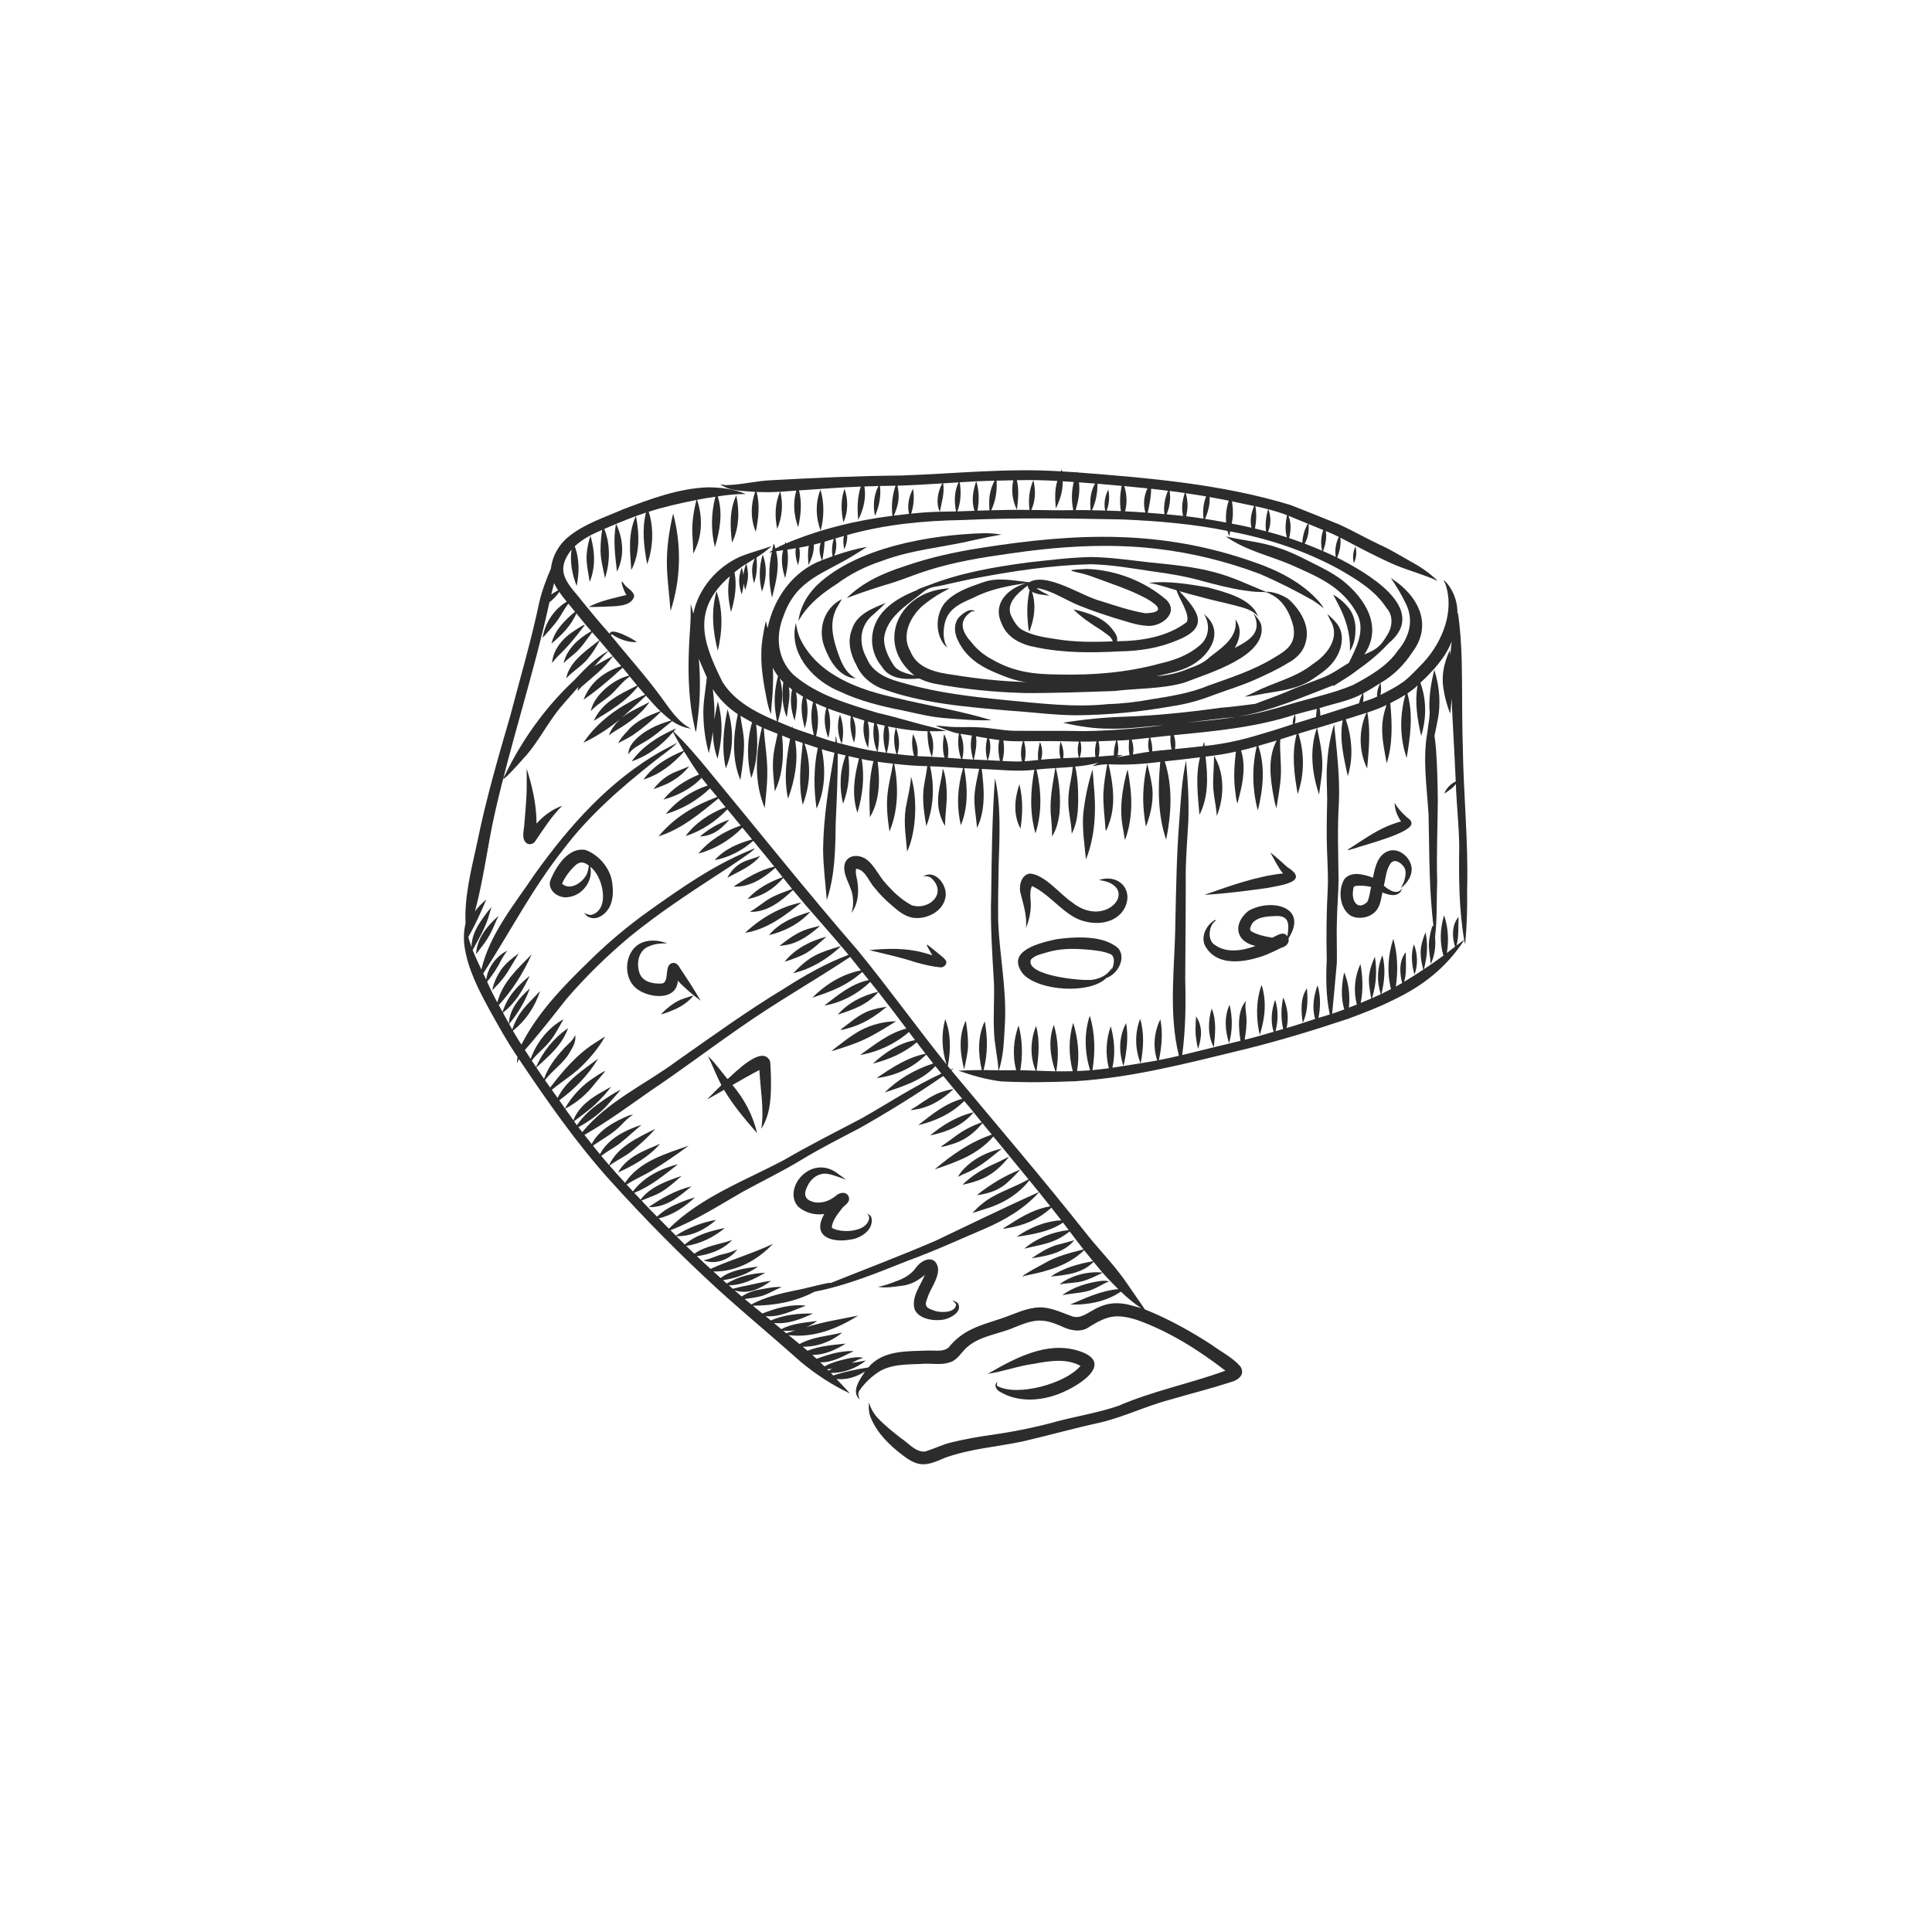 <svg xmlns="http://www.w3.org/2000/svg" xmlns:xlink="http://www.w3.org/1999/xlink" width="500" zoomAndPan="magnify" viewBox="0 0 375 375" height="500" preserveAspectRatio="xMidYMid meet" version="1.2"><defs><clipPath id="7f01ac784a"><path d="M 90.043 94.289 L 241.184 94.289 L 241.184 284.215 L 90.043 284.215 Z M 90.043 94.289 "/></clipPath></defs><g id="3cf6093715"><path style=" stroke:none;fill-rule:nonzero;fill:#2c2c2c;fill-opacity:1;" d="M 222.426 126.023 C 222.414 126.027 222.406 126.027 222.398 126.027 C 222.406 126.027 222.414 126.027 222.426 126.023 "/><path style=" stroke:none;fill-rule:nonzero;fill:#2c2c2c;fill-opacity:1;" d="M 176.75 126.52 C 176.742 126.5 176.73 126.48 176.723 126.461 C 176.73 126.48 176.742 126.5 176.75 126.52 "/><path style=" stroke:none;fill-rule:nonzero;fill:#2c2c2c;fill-opacity:1;" d="M 243.516 131.957 C 245.715 130.977 247.91 129.973 249.965 128.707 C 251.531 127.879 252.922 126.582 253.383 124.82 C 254.355 121.82 252.652 118.809 250.566 116.727 C 249.441 115.527 246.781 114.719 245.727 114.875 C 242.457 113.559 239.277 111.992 235.852 111.102 C 231.543 109.922 227.07 109.57 222.645 109.105 C 219.023 108.68 215.402 108.168 211.75 108.117 C 207.695 108.207 203.656 108.719 199.629 109.16 C 193.012 110.043 186.406 111.168 180.172 113.633 C 180.176 113.629 180.18 113.629 180.184 113.625 C 179.816 113.762 177.68 114.504 178.164 114.469 C 175.848 115.391 173.523 116.516 171.77 118.324 C 168.734 121.352 168.383 125.988 171.121 129.336 C 172.719 131.945 175.762 131.91 178.465 131.703 C 179.309 132.125 180.211 132.418 181.125 132.645 C 186.977 133.77 192.93 134.352 198.883 134.516 C 204.684 134.555 210.484 134.32 216.277 134.125 C 220.809 133.574 225.48 133.762 229.891 132.496 C 234.309 130.738 246.09 127.418 244.797 121.27 C 244.531 120.395 243.879 119.738 243.309 119.062 C 245.109 122.73 242.621 124.23 239.656 125.77 C 240.348 124.582 240.828 123.18 240.523 121.805 C 240.41 121.234 240.105 120.727 239.816 120.234 C 239.836 120.645 239.871 121.059 239.844 121.469 C 239.5 124.301 236.82 125.957 234.766 127.586 C 233.609 128.707 232.16 129.25 230.676 129.789 C 228.703 130.66 226.57 131.086 224.43 131.273 C 226.676 130.715 229.023 130.352 231.082 129.246 C 234.883 127.223 237.852 122.523 233.688 119.199 C 234.922 121.133 234.723 123.758 232.883 125.254 C 230.684 127.16 227.961 128.16 225.16 128.789 C 218.777 130.547 212.117 131.082 205.512 130.918 C 200.773 130.898 196.801 130.445 192.617 128.027 C 191.027 127.195 189.613 126.055 188.52 124.629 C 186.926 122.875 185.922 120.797 188.129 119.027 C 188.473 118.68 188.891 118.539 189.348 118.738 C 188.312 117.82 186.793 119.121 186.055 119.902 C 185.012 121.238 185.266 123.133 186.051 124.531 C 187.406 127.332 189.969 129.184 192.773 130.371 C 194.824 131.246 196.91 132.133 199.145 132.383 C 194.395 132.254 189.676 131.742 184.988 130.98 C 181.801 130.547 178.098 129.805 176.734 126.492 C 176.746 126.516 176.758 126.535 176.77 126.559 C 176.676 126.363 176.578 126.168 176.484 125.977 C 176.516 126.039 176.547 126.105 176.578 126.168 C 174.988 123.195 176.695 119.758 178.969 117.664 C 180.195 116.648 181.5 115.719 182.898 114.961 C 184.066 114.27 185.145 114.008 183.008 114.316 C 174.043 115.473 170.027 125.16 177.496 131.125 C 176.141 130.734 174.629 130.488 173.645 129.383 C 172.555 127.809 171.578 125.91 171.59 123.957 C 172.008 119.906 175.82 117.59 178.734 115.277 C 180.043 114.141 180.746 113.969 182.422 113.719 C 184.555 113.277 186.668 112.746 188.809 112.328 C 196.332 110.879 203.945 109.723 211.613 109.516 C 215.695 109.594 219.727 110.316 223.754 110.914 C 226.949 111.34 230.137 111.863 233.242 112.738 C 235.973 113.48 238.719 114.191 241.52 114.613 C 242.496 114.758 243.477 114.879 244.461 114.898 C 245.211 114.918 245.949 114.836 246.578 115.32 C 249.059 116.426 250.398 119.043 251.035 121.559 C 251.633 124.875 249.926 126.141 247.316 127.652 C 243.359 130.102 238.906 131.516 234.555 133.074 C 230.973 134.566 227.145 135.152 223.336 135.758 C 220.609 136.258 217.859 136.59 215.086 136.664 C 208.402 137.375 201.75 136.492 195.098 135.883 C 188.578 135.227 182.059 134.484 175.746 132.68 C 172.812 131.938 169.469 130.84 168.25 127.797 C 166.566 124.816 166.84 121.332 169.66 119.16 C 170.43 118.469 171.188 117.75 171.914 117.023 C 169.332 118.098 166.277 119.207 165.367 122.141 C 164.422 124.473 165.059 127.004 166.246 129.125 C 167.148 131.227 168.918 132.715 170.996 133.602 C 178.961 136.555 187.57 137.211 195.973 137.941 C 200.309 138.215 204.625 138.824 208.973 138.836 C 215.191 138.77 221.27 138.18 227.391 137.094 C 230.18 136.695 232.891 135.93 235.516 134.914 C 238.18 133.926 240.918 133.113 243.516 131.957 "/><path style=" stroke:none;fill-rule:nonzero;fill:#2c2c2c;fill-opacity:1;" d="M 190.395 106.352 C 185.375 107.133 180.406 108.219 175.602 109.895 C 171.496 111.211 167.449 113.004 164.359 116.082 C 167.25 114.977 170.188 114.012 173.156 113.137 C 175.527 112.387 177.816 111.398 180.199 110.672 C 185.223 109.086 190.445 108.227 195.652 107.492 C 205.242 106.074 215.016 105.383 224.672 106.535 C 231.41 107.328 238.07 108.973 244.422 111.355 C 247.961 112.859 251.406 114.617 254.762 116.496 C 254.73 116.477 254.703 116.461 254.676 116.441 C 255.449 116.949 256.238 117.461 256.914 118.098 C 256.723 117.684 256.438 117.305 256.16 116.938 C 252.848 113.109 248.098 110.711 243.367 109.094 C 225.363 102.742 208.949 103.414 190.395 106.352 "/><path style=" stroke:none;fill-rule:nonzero;fill:#2c2c2c;fill-opacity:1;" d="M 155.605 119.512 C 157.312 116.949 159.773 115.043 162.34 113.398 C 165.016 111.41 167.988 109.914 171.156 108.883 C 176.934 106.691 183.133 106.238 189.109 104.816 C 190.859 104.43 192.625 104.059 194.387 103.77 C 193.242 103.566 192.082 103.492 190.918 103.496 C 180.586 103.789 166.398 106.23 158.672 113.496 C 157.191 114.945 155.969 116.723 155.367 118.715 C 155.18 119.305 155.059 119.926 154.957 120.527 C 155.172 120.188 155.391 119.852 155.605 119.512 "/><path style=" stroke:none;fill-rule:nonzero;fill:#2c2c2c;fill-opacity:1;" d="M 183.262 139.375 C 186.32 139.609 189.387 139.898 192.457 139.793 C 186.352 137.945 180.027 136.941 173.828 135.441 C 166.77 133.879 158.941 131.113 155.457 124.266 C 154.918 123.227 154.668 122.09 154.488 120.945 C 154.414 121.273 154.348 121.621 154.281 121.961 C 153.57 127.48 158.156 132.246 162.961 134.207 C 166.84 136.039 171.004 137.082 175.199 137.895 C 177.871 138.469 180.531 139.148 183.262 139.375 "/><path style=" stroke:none;fill-rule:nonzero;fill:#2c2c2c;fill-opacity:1;" d="M 162.016 118.898 C 162.344 117.953 162.934 117.133 163.422 116.277 C 160.004 117.953 158.711 121.973 159.98 125.469 C 161.016 128.25 162.855 131.465 166.133 131.695 C 164.109 130.574 163.387 128.805 162.645 126.727 C 161.77 124.234 161.055 121.473 162.016 118.898 "/><path style=" stroke:none;fill-rule:nonzero;fill:#2c2c2c;fill-opacity:1;" d="M 254.762 128.93 C 251.48 131.566 247.273 132.418 243.59 134.301 C 242.93 134.621 242.27 134.953 241.582 135.207 C 242.973 135.16 244.352 134.793 245.727 134.562 C 245.676 134.574 245.629 134.582 245.578 134.59 C 248.781 134.062 252.152 133.664 254.879 131.75 C 256.496 130.652 258.191 129.52 259.242 127.832 C 260.5 125.855 261.055 123.102 259.547 121.109 C 259 120.375 258.285 119.781 257.633 119.145 C 257.812 119.547 258.016 119.953 258.199 120.359 C 260.273 123.719 257.605 127.125 254.762 128.93 "/><path style=" stroke:none;fill-rule:nonzero;fill:#2c2c2c;fill-opacity:1;" d="M 259.711 117.219 C 261.156 119.91 262.133 122.98 262.02 126.059 C 261.914 126.723 262.27 125.887 262.422 125.648 C 262.953 124.508 263.113 123.227 263.102 121.977 C 263.082 120.434 262.582 118.875 261.547 117.711 C 260.758 116.789 259.812 116.02 258.77 115.406 C 259.07 116.012 259.406 116.609 259.711 117.219 "/><path style=" stroke:none;fill-rule:nonzero;fill:#2c2c2c;fill-opacity:1;" d="M 200.875 113.797 C 200.875 113.797 200.875 113.801 200.875 113.805 L 200.871 113.805 C 200.875 113.801 200.875 113.797 200.875 113.797 Z M 232.633 115.754 C 234.875 116.406 237.164 116.859 239.422 117.441 C 241.113 117.922 242.992 118.219 244.168 119.652 C 243.012 116.145 237.621 114.891 234.41 114.004 C 230.699 113.375 226.727 112.703 222.98 113.129 C 224.816 113.422 226.578 114.066 228.363 114.574 C 228.836 116.215 231.059 119.238 230.348 120.746 C 226.539 123.645 221.504 124.43 216.816 124.465 C 217.039 123.496 216.301 122.668 215.758 121.949 C 213.949 119.73 211.008 118.91 208.336 118.266 C 209.941 119.863 211.828 121.117 213.738 122.309 C 214.512 122.941 215.711 123.469 215.98 124.492 C 212.379 124.633 208.773 124.66 205.211 124.086 C 202.852 123.727 200.363 123.406 198.273 122.18 C 197.414 121.629 196.887 120.73 196.426 119.844 C 194.93 117.227 197.605 115.07 199.5 113.637 C 199.473 113.965 199.617 114.301 199.855 114.527 C 199.422 116.434 199.305 118.398 199.473 120.344 C 199.5 120.711 199.648 123.129 199.859 122.434 C 199.855 122.438 199.855 122.441 199.855 122.445 C 199.875 122.395 199.891 122.34 199.91 122.289 C 199.91 122.289 199.906 122.289 199.906 122.293 C 200.801 119.918 201.117 117.309 200.312 114.863 C 201.359 115.422 202.594 115.477 203.746 115.609 C 202.867 115.16 201.938 114.773 201.18 114.133 C 204.211 114.582 206.766 116.477 209.57 117.574 C 211.793 118.488 214.078 119.223 216.359 119.957 C 218.418 120.527 220.461 121.359 222.613 121.469 C 225.316 121.773 228.973 119 226.383 116.418 C 222.184 112.797 216.555 110.641 211.016 110.434 C 204.996 110.664 209.172 110.852 211.887 111.887 C 215.398 113.195 219 114.32 222.324 116.07 C 224.77 117.41 226.355 118.902 222.293 119.031 C 219.367 118.539 216.531 117.574 213.711 116.676 C 210 115.758 203.234 110.98 199.766 113.016 C 196.84 112.715 193.723 111.977 190.805 113.023 C 188.16 113.953 185.215 114.891 183.34 117.082 C 181.777 119.129 181.543 122.184 182.812 124.43 C 183.07 124.934 183.43 125.402 183.953 125.641 C 183.359 125.027 183.258 124.125 183.16 123.305 C 183.078 118.867 185.219 117.586 188.914 116.039 C 192.129 114.344 195.676 113.73 199.223 113.172 C 195.668 114.191 192.582 117.094 194.402 120.984 C 195.434 123.805 198.305 125.164 201.098 125.637 C 206.445 126.762 211.941 126.727 217.375 126.426 C 221.184 126.375 224.996 125.777 228.516 124.273 C 234.918 121.715 232.566 118.629 228.918 114.738 C 230.148 115.105 231.387 115.441 232.633 115.754 "/><path style=" stroke:none;fill-rule:nonzero;fill:#2c2c2c;fill-opacity:1;" d="M 165.648 107.812 C 165.605 107.836 165.562 107.863 165.52 107.891 C 165.562 107.863 165.605 107.84 165.648 107.812 "/><path style=" stroke:none;fill-rule:nonzero;fill:#2c2c2c;fill-opacity:1;" d="M 181.289 141.227 C 181.289 141.227 181.289 141.227 181.293 141.23 C 181.289 141.227 181.289 141.227 181.289 141.227 "/><path style=" stroke:none;fill-rule:nonzero;fill:#2c2c2c;fill-opacity:1;" d="M 266.418 135.59 C 265.801 135.812 265.188 136.027 264.57 136.238 C 264.672 135.688 264.664 135.125 264.609 134.57 C 265.73 133.969 266.812 133.297 267.879 132.613 C 267.508 133.418 267.223 134.301 267.301 135.199 C 267.008 135.336 266.711 135.461 266.418 135.59 Z M 257.984 138.371 C 257.406 138.551 256.828 138.73 256.254 138.91 C 256.293 138.422 256.246 137.93 256.117 137.457 C 258.898 136.543 261.855 136.078 264.449 134.66 C 264.148 135.238 263.906 135.855 263.789 136.5 C 261.855 137.117 259.926 137.758 257.984 138.371 Z M 251.332 140.434 C 251.508 139.875 251.477 139.273 251.367 138.703 C 252.773 138.305 254.184 137.934 255.602 137.594 C 255.52 138.113 255.457 138.641 255.449 139.164 C 254.082 139.609 252.707 140.016 251.332 140.434 Z M 246.961 141.84 C 244.727 142.477 242.523 143.23 240.25 143.719 C 240.227 143.637 240.223 143.656 240.211 143.727 C 238.102 144.219 235.965 144.578 233.809 144.793 C 233.75 143.66 233.723 143.938 233.449 144.832 C 231.652 145.043 229.852 145.219 228.055 145.395 C 228.223 144.496 228.137 143.562 227.848 142.691 C 235.762 141.918 243.723 141.199 251.324 138.715 C 251.047 139.289 250.875 139.922 250.926 140.559 C 249.605 140.988 248.293 141.449 246.961 141.84 Z M 225.254 145.488 C 225.246 145.543 225.25 145.609 225.25 145.668 C 224.707 145.723 224.168 145.773 223.629 145.84 C 223.711 144.938 223.523 144.055 223.281 143.191 C 223.285 143.203 223.285 143.211 223.289 143.223 C 223.285 143.211 223.285 143.199 223.281 143.188 C 224.582 143.031 225.891 142.914 227.191 142.766 C 227.133 143.668 227.191 144.578 227.406 145.457 C 226.711 145.527 226.02 145.594 225.324 145.66 C 225.301 145.605 225.277 145.547 225.254 145.488 Z M 220.77 146.289 C 220.477 146.34 220.188 146.391 219.895 146.441 C 220.082 145.484 219.977 144.5 219.648 143.582 C 220.781 143.473 221.91 143.352 223.039 143.215 C 222.816 144.094 222.785 145.039 223.07 145.91 C 222.301 146.012 221.531 146.152 220.77 146.289 Z M 216.809 146.988 C 216.812 146.98 216.812 146.973 216.816 146.961 C 217.883 146.59 218.484 146.5 216.918 146.582 C 217.16 145.652 217.07 144.668 216.848 143.742 C 217.621 143.719 218.398 143.684 219.172 143.617 C 219.07 144.598 219.051 145.586 219.242 146.559 C 218.43 146.699 217.621 146.848 216.809 146.988 Z M 210.414 147.027 C 210.125 147.031 209.836 147.039 209.551 147.043 C 209.918 146.055 209.977 144.969 209.707 143.945 C 210.746 143.953 211.785 143.941 212.824 143.902 C 212.562 144.883 212.449 145.898 212.633 146.906 C 211.895 146.961 211.152 146.992 210.414 147.027 Z M 205.172 147.227 C 204.137 147.289 203.102 147.352 202.074 147.457 C 202.418 146.312 202.336 145.078 201.855 143.988 C 201.574 145.129 201.348 146.328 201.523 147.504 C 200.645 147.586 199.766 147.719 198.883 147.746 C 199.18 146.469 199.113 145.137 198.746 143.879 C 202.305 143.828 205.867 143.836 209.426 143.941 C 209.121 144.957 209.125 146.027 209.41 147.047 C 208.391 147.07 207.375 147.105 206.359 147.156 C 206.555 146.055 206.285 144.945 205.879 143.918 C 205.574 144.973 205.551 146.121 205.84 147.188 C 205.617 147.199 205.395 147.211 205.172 147.227 Z M 197.617 147.812 C 196.598 147.797 195.578 147.773 194.562 147.703 C 194.918 146.41 194.965 145.059 194.754 143.734 C 196.02 143.879 197.293 143.891 198.566 143.879 C 198.152 145.137 198.035 146.484 198.367 147.773 C 198.117 147.785 197.867 147.801 197.617 147.812 Z M 192.078 147.566 C 191.965 147.562 191.852 147.559 191.738 147.551 C 192.203 146.207 192.418 144.734 191.992 143.355 C 192.645 143.457 193.301 143.574 193.957 143.648 C 193.652 144.977 193.809 146.355 194.074 147.676 C 193.41 147.641 192.742 147.602 192.078 147.566 Z M 186.945 147.312 C 186.887 147.309 186.832 147.305 186.777 147.301 C 187.148 145.688 187.082 143.969 186.418 142.438 C 187.16 142.57 187.906 142.652 188.648 142.777 C 188.27 144.305 188.445 145.934 188.895 147.426 C 188.246 147.395 187.594 147.359 186.945 147.312 Z M 191.648 147.547 C 190.773 147.504 189.895 147.473 189.02 147.434 C 189.348 145.949 189.668 144.441 189.438 142.918 C 190.164 143.043 190.891 143.172 191.621 143.293 C 191.25 144.691 191.273 146.152 191.648 147.547 Z M 216.535 144.16 C 216.305 144.957 216.16 145.785 216.207 146.621 C 215.215 146.684 214.23 146.762 213.238 146.859 C 213.473 145.879 213.457 144.863 213.223 143.883 C 214.359 143.828 215.504 143.789 216.645 143.75 C 216.609 143.887 216.57 144.023 216.535 144.16 Z M 183.969 147.086 C 184.227 145.516 183.98 143.887 183.246 142.473 C 183.004 143.98 182.883 145.551 183.324 147.039 C 182.512 146.984 181.695 146.938 180.883 146.898 C 181.262 145.258 181.305 143.422 180.41 141.934 C 181.496 141.926 182.598 141.945 183.68 141.887 C 182.887 141.648 182.094 141.426 181.289 141.227 C 177.652 140.379 174.102 139.219 170.457 138.398 C 164.691 136.652 158.586 134.953 153.949 130.918 C 150.855 127.84 150.484 123.469 152.09 119.547 C 154.566 112.449 159.855 111.398 165.594 107.844 C 166.5 107.285 167.418 106.715 168.305 106.133 C 166.133 106.523 164.008 107.137 161.922 107.863 C 162.348 106.797 162.441 105.621 162.164 104.508 C 162.711 104.336 163.262 104.184 163.812 104.031 C 163.602 104.887 163.688 105.781 163.879 106.629 C 164.258 105.766 164.504 104.809 164.438 103.855 C 171.699 101.797 179.266 101.062 186.789 100.938 C 197.145 100.461 207.527 100.617 217.891 100.824 C 217.91 100.926 217.918 100.93 217.945 100.828 C 224.746 101.125 231.562 101.684 238.242 103.047 C 238.594 104.02 238.609 104.488 238.754 103.141 C 246.125 104.527 253.348 106.891 259.938 110.508 C 263.359 112.484 266.898 114.586 269.094 117.977 C 270.449 119.422 270.312 121.578 269.305 123.188 C 268.004 125.41 267.199 126.07 264.828 127.023 C 268.457 121.613 265 116.18 260.555 112.637 C 258.582 111.148 256.359 110.062 254.156 108.973 C 252.25 108.004 250.332 107.035 248.285 106.391 C 244.938 105.172 241.371 104.941 237.934 104.117 C 241.66 106.809 246.281 107.793 250.461 109.574 C 255.699 111.906 260.664 113.875 263.461 119.254 C 265.043 122.445 263.227 125.785 261.805 128.664 C 260.137 129.652 258.57 130.824 256.75 131.527 C 254.82 132.289 252.863 132.969 250.949 133.758 C 248.562 134.844 246.086 135.668 243.645 136.617 C 241.434 136.863 239.242 137.223 237.02 137.367 C 230.848 138.223 224.652 138.883 218.422 139.105 C 214.379 139.23 210.336 139.637 206.352 140.281 C 209.348 140.98 212.434 141.461 215.52 141.43 C 215.422 141.43 215.332 141.43 215.238 141.43 C 218.785 141.551 222.297 140.988 225.828 140.77 C 220.758 141.422 215.664 141.812 210.551 141.914 C 205.934 141.805 201.312 141.895 196.695 141.844 C 194.41 141.762 192.172 141.246 189.883 141.172 C 187.82 141.035 185.746 141.25 183.684 141.004 C 182.996 140.945 182.297 140.844 181.609 140.883 C 183.105 141.422 184.555 142.113 186.133 142.383 C 185.832 144.035 186 145.707 186.551 147.281 C 185.691 147.219 184.828 147.152 183.969 147.086 Z M 178.496 146.785 C 178.352 146.781 178.211 146.77 178.066 146.762 C 178.316 145.266 177.816 143.812 177.238 142.457 C 176.902 143.848 177.031 145.332 177.41 146.707 C 176.328 146.633 175.254 146.508 174.18 146.387 C 174.719 144.711 174.535 142.922 173.918 141.297 C 175.941 141.66 177.984 141.91 180.043 141.93 C 180.004 143.629 180.238 145.301 180.852 146.895 C 180.066 146.855 179.281 146.82 178.496 146.785 Z M 172.125 146.125 C 172.566 144.453 172.777 142.695 172.371 140.996 C 172.875 141.109 173.383 141.203 173.895 141.289 C 173.355 142.949 173.508 144.715 173.996 146.363 C 173.375 146.289 172.75 146.203 172.125 146.125 Z M 170.363 145.883 C 170.645 144.098 170.824 142.223 170.168 140.496 C 170.688 140.617 171.211 140.734 171.73 140.855 C 171.289 142.594 171.473 144.402 171.984 146.105 C 171.445 146.035 170.902 145.957 170.363 145.883 Z M 170.059 145.641 C 170.035 145.699 170.023 145.77 170.004 145.832 C 167.77 145.48 165.57 144.941 163.379 144.379 C 163.82 142.488 163.711 140.496 163.039 138.672 C 162.379 140.547 162.605 142.566 163.359 144.375 C 163.066 144.297 162.77 144.223 162.477 144.145 C 162.246 142.703 162.203 142.312 162.16 144.059 C 160.883 143.727 159.633 143.293 158.391 142.855 C 158.918 140.766 158.914 138.562 158.305 136.488 C 158.992 136.812 159.699 137.098 160.402 137.391 C 159.812 139.328 160.059 141.363 160.77 143.234 C 161.238 141.359 161.289 139.371 160.703 137.512 C 162.16 138.082 163.66 138.523 165.145 139.012 C 164.895 140.742 165.164 142.504 165.762 144.133 C 166.223 142.48 166.227 140.695 165.484 139.121 C 166.246 139.371 167.004 139.617 167.77 139.855 C 167.371 141.66 167.684 143.535 168.496 145.18 C 168.68 143.484 168.863 141.738 168.441 140.059 C 168.852 140.172 169.266 140.277 169.68 140.379 C 169.359 142.234 169.527 144.129 170.262 145.867 C 170.203 145.859 170.148 145.852 170.09 145.844 C 170.082 145.777 170.07 145.707 170.059 145.641 Z M 156.594 142.234 C 155.684 141.914 154.754 141.637 153.859 141.262 C 153.781 140.926 153.77 140.734 153.703 141.199 C 152.949 140.895 152.203 140.57 151.453 140.262 C 151.453 140.258 151.453 140.25 151.449 140.258 C 151.289 140.191 151.129 140.125 150.973 140.062 C 151.832 137.367 152.176 134.438 151.355 131.688 C 151.57 131.941 151.801 132.184 152.039 132.418 C 151.77 134.488 151.805 136.625 152.477 138.621 C 152.566 138.816 152.73 139.484 152.738 138.973 C 152.738 138.973 152.738 138.977 152.738 138.977 C 152.738 138.973 152.742 138.965 152.742 138.961 C 152.742 138.961 152.742 138.965 152.742 138.965 C 152.949 137.105 153.484 135.242 153.113 133.367 C 153.312 133.535 153.523 133.688 153.734 133.836 C 153.277 135.844 153.555 137.961 154.238 139.879 C 154.586 138.062 154.926 136.195 154.504 134.363 C 154.961 134.656 155.418 134.949 155.887 135.227 C 155.266 137.246 155.711 139.348 156.191 141.344 C 156.797 139.48 156.914 137.488 156.48 135.57 C 156.93 135.805 157.371 136.059 157.828 136.266 C 157.273 138.395 157.449 140.598 157.977 142.707 C 157.52 142.543 157.059 142.387 156.594 142.234 Z M 159.723 108.105 C 159.871 107.125 160.035 106.145 160.043 105.152 C 160.637 104.977 161.23 104.797 161.82 104.613 C 161.492 105.703 161.414 106.855 161.602 107.977 C 160.938 108.211 160.277 108.449 159.621 108.707 C 159.656 108.508 159.691 108.305 159.723 108.105 Z M 174.41 95.742 C 174.387 95.246 174.297 94.754 174.203 94.27 C 177.102 94.195 179.996 93.996 182.891 93.828 C 182 95.5 181.613 97.551 182.41 99.328 C 180.555 99.359 178.703 99.512 176.855 99.695 C 177.371 98.145 177.492 96.477 177.219 94.871 C 176.43 96.355 176.043 98.074 176.445 99.734 C 175.461 99.84 174.48 99.965 173.496 100.082 C 174.094 98.711 174.543 97.246 174.41 95.742 Z M 186.062 93.629 C 185.215 95.395 185.184 97.371 185.566 99.262 C 184.516 99.27 183.465 99.297 182.418 99.328 C 182.777 97.508 183.375 95.695 183.066 93.816 C 184.066 93.758 185.062 93.691 186.062 93.629 Z M 189.484 93.422 C 188.836 95.254 188.523 97.266 189.148 99.145 C 188.035 99.18 186.926 99.234 185.812 99.258 C 186.527 97.465 186.582 95.5 186.285 93.613 C 187.352 93.547 188.414 93.477 189.484 93.422 Z M 191.758 93.34 C 192.184 93.328 192.613 93.316 193.043 93.309 C 192.336 94.645 191.961 96.148 192.008 97.664 C 192.008 97.625 192.008 97.586 192.008 97.543 C 192.004 98.047 192.02 98.551 192.055 99.051 C 191.277 99.074 190.5 99.098 189.727 99.121 C 190.078 97.234 190.059 95.273 189.5 93.422 C 190.25 93.387 191.004 93.355 191.758 93.34 Z M 196.68 93.223 C 196.23 95.145 196.516 97.188 197.383 98.953 C 197.609 97.051 197.84 95.102 197.363 93.207 C 199.984 93.145 202.609 93.191 205.227 93.352 C 204.68 95.07 204.789 96.918 204.926 98.688 C 205.758 97.055 206.32 95.258 206.277 93.414 C 206.988 93.457 207.703 93.504 208.414 93.551 C 207.977 95.34 207.938 97.219 208.324 99.02 C 205.609 99.062 202.895 99.031 200.176 98.98 C 201.02 97.16 201.047 95.125 200.574 93.203 C 199.77 95.008 199.582 97.023 199.82 98.977 C 197.348 98.934 194.871 98.973 192.398 99.043 C 193.25 97.254 193.559 95.266 193.438 93.297 C 194.52 93.266 195.602 93.234 196.68 93.223 Z M 212.551 93.859 C 211.633 95.422 211.504 97.266 211.699 99.031 C 210.73 99.008 209.762 98.996 208.789 99.016 C 209.289 97.262 209.672 95.449 209.426 93.621 C 210.469 93.695 211.508 93.773 212.551 93.859 Z M 217.707 94.305 C 217.402 95.918 217.293 97.582 217.566 99.207 C 216.648 99.168 215.727 99.133 214.805 99.102 C 215.305 97.805 215.406 96.375 215.125 95.02 C 214.48 96.273 214.215 97.703 214.516 99.094 C 213.66 99.066 212.801 99.051 211.945 99.035 C 212.711 97.434 213.027 95.668 213.023 93.895 C 214.586 94.023 216.145 94.164 217.707 94.305 Z M 222.723 94.793 C 222.004 96.25 221.883 97.93 222.312 99.488 C 221.004 99.375 219.691 99.32 218.379 99.25 C 218.812 97.633 218.727 95.941 218.215 94.352 C 219.719 94.492 221.219 94.641 222.723 94.793 Z M 226.699 95.258 C 226.098 96.688 225.812 98.246 226.016 99.789 C 224.93 99.691 223.844 99.609 222.762 99.523 C 223.125 97.992 223.426 96.445 223.434 94.867 C 224.523 94.98 225.609 95.129 226.699 95.258 Z M 229.969 95.695 C 229.5 97.125 229.27 98.66 229.637 100.137 C 228.57 100.035 227.508 99.926 226.441 99.828 C 227.031 98.398 227.293 96.836 227.012 95.297 C 228 95.418 228.988 95.535 229.969 95.695 Z M 233.027 96.172 C 233.391 96.23 233.75 96.293 234.109 96.355 C 233.551 97.711 233.422 99.211 233.605 100.664 C 232.488 100.477 231.367 100.352 230.246 100.203 C 230.305 99.898 230.359 99.59 230.398 99.281 C 230.398 99.297 230.395 99.312 230.395 99.328 C 230.605 98.133 230.477 96.898 230.176 95.73 C 231.125 95.875 232.078 96.023 233.027 96.172 Z M 237.133 96.91 C 237.59 97.004 238.047 97.09 238.5 97.184 C 238.047 98.543 237.859 99.996 237.996 101.43 C 236.633 101.18 235.27 100.918 233.902 100.711 C 234.48 99.375 234.867 97.949 234.797 96.48 C 235.574 96.621 236.359 96.754 237.133 96.91 Z M 241.52 97.82 C 242.156 97.949 242.789 98.078 243.426 98.215 C 242.867 99.535 242.566 101.004 242.906 102.422 C 241.633 102.133 240.359 101.859 239.074 101.629 C 239.395 100.215 239.348 98.746 239.137 97.312 C 239.93 97.48 240.723 97.66 241.52 97.82 Z M 245.82 98.762 C 245.926 98.789 246.035 98.816 246.141 98.844 C 245.734 100.23 245.547 101.688 245.734 103.125 C 245.023 102.93 244.305 102.758 243.59 102.582 C 243.859 101.156 243.922 99.699 243.672 98.266 C 244.391 98.422 245.113 98.566 245.82 98.762 Z M 248.094 99.398 C 248.672 99.57 249.238 99.789 249.805 99.996 C 249.52 101.414 249.387 102.891 249.781 104.301 C 248.57 103.914 247.355 103.543 246.121 103.227 C 246.727 101.836 246.719 100.27 246.188 98.855 C 246.828 99.012 247.457 99.219 248.094 99.398 Z M 253.855 101.652 C 253.184 102.773 252.848 104.047 252.777 105.344 C 251.934 105.023 251.078 104.738 250.223 104.445 C 250.574 103.016 250.645 101.496 250.09 100.109 C 251.352 100.613 252.605 101.133 253.855 101.652 Z M 256.844 102.883 C 256.383 104.172 256.316 105.559 256.621 106.891 C 255.496 106.418 254.375 105.934 253.23 105.512 C 253.922 104.371 254.098 103.027 254 101.715 C 254.945 102.109 255.895 102.496 256.844 102.883 Z M 259.871 104.211 C 259.273 105.41 259.055 106.766 259.273 108.094 C 258.465 107.703 257.645 107.324 256.816 106.973 C 257.262 105.73 257.551 104.41 257.34 103.082 C 258.199 103.426 259.047 103.789 259.871 104.211 Z M 239.926 139.18 C 239.961 139.176 239.992 139.172 240.027 139.164 C 236.777 139.645 233.504 139.969 230.234 140.285 C 233.465 139.91 236.68 139.43 239.926 139.18 Z M 284.766 172.719 C 285.031 163.418 284.051 154.164 283.93 144.871 C 283.746 139.312 283.844 133.746 283.719 128.18 C 283.617 125.066 283.445 121.949 282.965 118.867 C 282.938 118.973 282.914 119.082 282.887 119.191 C 282.941 117.336 282.43 115.492 281.398 113.941 C 281.098 113.41 279.664 111.785 280.512 113.238 C 282.398 118.555 279.996 124.527 276.359 128.516 C 275.105 129.809 273.887 131.16 272.477 132.281 C 271.062 133.297 269.508 134.109 267.953 134.883 C 268.121 134.125 268.086 133.328 267.949 132.566 C 270.484 131.113 272.547 129.039 274.137 126.594 C 277.824 121.715 275.758 116.52 271.258 113.102 C 270.832 112.781 270.395 112.461 269.957 112.16 C 270.965 113.68 271.926 115.227 272.727 116.867 C 274.5 120.184 273.668 123.512 271.324 126.281 C 269.207 129.359 265.816 131.25 262.59 132.977 C 258.672 134.617 254.457 135.465 250.395 136.691 C 247.062 137.711 243.691 138.613 240.234 139.133 C 246.723 137.984 252.781 135.332 258.895 132.969 C 258.828 133.062 258.754 133.156 258.699 133.246 C 260.223 132.219 261.848 131.348 263.293 130.199 C 265.535 128.621 267.656 126.91 269.5 124.891 C 277.703 118.16 265.129 111.062 259.535 108.223 C 260.059 107.004 260.309 105.684 260.156 104.355 C 263.66 106.199 267.156 108.074 270.789 109.656 C 273.516 110.793 276.391 111.516 279.07 112.773 C 277.535 111.238 275.707 110.004 273.797 108.973 C 271.855 107.895 269.973 106.695 267.938 105.793 C 265.242 104.535 262.668 103.039 259.961 101.809 C 256.82 100.504 253.648 99.266 250.484 98.02 C 237.09 93.938 222.957 92.77 209.047 91.691 C 209 91.465 208.984 91.453 208.922 91.68 C 207.996 91.617 207.066 91.555 206.137 91.5 C 206.086 91.035 206.074 91.09 205.906 91.488 C 195.559 90.82 185.223 91.945 174.887 92.301 C 166.543 92.363 158.207 92.754 149.879 93.203 C 146.824 93.301 143.824 94.148 140.777 94.16 C 140.449 94.113 140.113 94.047 139.785 93.992 C 141.742 95.414 144.281 95.262 146.578 95.469 C 145.688 97.973 145.672 100.762 146.691 103.23 C 147.211 100.684 147.539 98.043 146.859 95.484 C 148.375 95.555 149.891 95.547 151.402 95.453 C 150.398 97.723 150.363 100.246 150.852 102.648 C 151.824 100.383 152.039 97.852 151.461 95.449 C 152.496 95.387 153.535 95.297 154.57 95.223 C 153.855 97.566 154.09 100.055 154.926 102.332 C 155.453 99.992 155.691 97.535 155.086 95.184 C 159.086 94.941 163.07 94.582 167.074 94.445 C 166.387 96.527 166.375 98.73 166.578 100.887 C 167.605 98.918 168.16 96.633 167.781 94.422 C 168.691 94.391 169.602 94.355 170.508 94.336 C 169.574 96.117 169.422 98.188 169.836 100.133 C 170.641 98.312 171.039 96.324 170.801 94.332 C 171.809 94.316 172.816 94.305 173.824 94.277 C 173.191 96.152 172.977 98.148 173.219 100.113 C 166.16 100.992 159.156 102.719 152.586 105.465 C 152.504 105.016 152.465 105.273 152.363 105.562 C 151.734 105.848 151.109 106.133 150.512 106.469 C 150.07 104.789 150.133 105.859 149.883 106.848 C 149.668 106.988 149.438 107.133 149.234 107.285 C 149.43 107.238 149.625 107.199 149.82 107.156 C 149.145 110.062 149.168 113.094 149.855 115.992 C 150.594 113.062 151.414 110.008 150.648 106.996 C 151.102 106.926 151.551 106.848 152.004 106.793 C 151.516 108.594 151.832 110.469 152.395 112.211 C 152.832 110.414 153.113 108.527 152.816 106.68 C 153.367 106.598 153.922 106.508 154.473 106.41 C 154.285 107.523 154.539 108.645 154.898 109.699 C 155.211 108.602 155.363 107.426 155.125 106.297 C 155.75 106.188 156.375 106.078 156.996 105.938 C 156.75 107.164 156.824 108.445 156.938 109.676 C 157.543 108.445 158.039 107.109 157.957 105.715 C 158.414 105.609 158.867 105.492 159.32 105.363 C 158.883 106.469 159.082 107.68 159.535 108.742 C 153.902 110.84 150.16 116.16 148.988 121.93 C 148.879 121.469 148.766 121 148.641 120.551 C 148.199 122.648 147.766 124.77 147.77 126.922 C 147.715 130.008 148.293 133.051 148.883 136.066 C 149.09 136.934 149.262 137.844 149.699 138.625 C 149.656 138.066 149.711 137.5 149.758 136.941 C 150.016 134.504 150.137 132.043 150.008 129.59 C 150.273 130.18 150.629 130.727 151.012 131.25 C 150.316 133.785 150.16 136.422 150.641 139.012 C 150.637 138.984 150.633 138.957 150.629 138.93 C 150.676 139.281 150.73 139.637 150.785 139.988 C 146.785 138.305 142.609 136.172 140.238 132.383 C 136.352 124.59 134.207 118.383 141.664 111.852 C 141.086 114.141 141.375 116.512 141.887 118.781 C 142.645 116.305 143.074 113.672 142.566 111.094 C 143.277 110.504 144.012 109.938 144.809 109.465 C 144.559 110.152 144.359 110.879 144.293 111.609 C 144.219 111.117 144.117 110.621 143.977 110.148 C 143.66 111.027 143.434 111.973 143.473 112.91 C 143.504 113.75 143.691 114.598 143.98 115.387 C 144.145 114.684 144.293 113.957 144.359 113.23 C 144.43 113.668 144.52 114.113 144.625 114.531 C 144.906 113.723 145.109 112.891 145.18 112.035 C 145.234 111.16 145.082 110.277 144.867 109.43 C 145.422 109.094 145.977 108.754 146.523 108.41 C 145.73 109.898 145.93 111.625 146.359 113.191 C 146.922 111.602 147.012 109.891 146.832 108.215 C 147.879 107.566 148.871 106.812 149.785 105.992 C 147.746 106.723 145.629 107.238 143.625 108.066 C 139.125 110.09 135.559 114.258 134.562 119.121 C 134.426 118.488 134.262 117.859 134.059 117.238 C 134.047 118.617 134.086 120 133.984 121.379 C 133.562 127.25 133.375 133.195 134.387 139.02 C 135.223 143.004 134.98 143.031 135.492 139.016 C 135.93 135.324 135.957 131.582 135.641 127.879 C 136.133 129.086 136.664 130.277 137.195 131.469 C 136.965 133.977 136.414 136.469 136.531 139.004 C 136.59 141.426 136.941 143.852 137.582 146.184 C 137.902 144.801 138.176 143.402 138.387 141.996 C 138.359 143.785 138.676 145.582 139.27 147.262 C 139.988 144.289 140.328 141.211 139.777 138.184 C 139.672 137.488 139.504 136.797 139.32 136.121 C 139.102 137.312 138.852 138.5 138.633 139.695 C 138.766 137.711 138.582 135.719 138.352 133.75 C 139.609 135.676 141.277 137.363 143.207 138.617 C 142.301 142.832 142.02 147.348 143.707 151.398 C 144.07 149.121 144.402 146.82 144.414 144.504 C 144.434 142.617 143.961 140.777 143.711 138.918 C 144.457 139.367 145.219 139.789 145.98 140.207 C 144.945 143.742 144.965 147.441 145.812 151.016 C 147.059 147.711 147.18 144.105 146.766 140.625 C 147.137 140.812 147.508 141.008 147.887 141.184 C 146.641 146.285 146.355 151.891 148.434 156.82 C 148.633 154.602 148.934 152.375 148.934 150.141 C 148.973 147.195 148.438 144.285 148.258 141.348 C 149.137 141.738 150.039 142.07 150.934 142.422 C 150.668 143.77 150.309 145.105 150.141 146.473 C 149.844 148.848 150.172 151.242 150.395 153.602 C 151.98 150.25 152.188 146.414 151.797 142.77 C 152.32 142.977 152.836 143.191 153.355 143.391 C 152.617 147.223 152.117 151.168 152.961 155.023 C 154.289 151.426 154.996 147.539 154.34 143.723 C 154.816 143.879 155.297 144.035 155.773 144.191 C 155.773 144.328 155.777 144.469 155.781 144.605 C 155.781 144.586 155.781 144.566 155.777 144.547 C 155.367 148.41 154.934 152.352 155.812 156.188 C 157.297 152.402 157.484 148.168 156.152 144.312 C 157.016 144.586 157.871 144.895 158.734 145.176 C 157.914 149.066 157.934 153.031 158.496 156.949 C 160.188 153.352 160.27 149.273 159.508 145.426 C 160.309 145.699 161.137 145.887 161.957 146.109 C 160.891 152.289 159.84 158.527 159.762 164.812 C 159.789 168.121 160.215 171.406 160.477 174.699 C 162.082 169.902 162.141 164.805 162.207 159.793 C 162.41 155.289 162.633 150.785 162.602 146.273 C 163.113 146.395 163.629 146.516 164.145 146.637 C 163.004 149.637 162.883 152.887 163.637 155.996 C 164.801 153.066 165.008 149.875 164.676 146.758 C 165.363 146.918 166.047 147.07 166.734 147.223 C 165.812 150.754 165.285 154.203 166.418 157.762 C 167.441 154.402 167.852 150.809 167.254 147.332 C 168.016 147.484 168.781 147.637 169.547 147.75 C 168.566 151.305 168.711 154.98 168.848 158.617 C 170.777 155.391 170.82 151.484 170.359 147.863 C 171.352 147.996 172.344 148.125 173.336 148.23 C 173.023 150.094 172.523 151.926 172.305 153.805 C 171.977 156.332 172.281 158.895 172.645 161.398 C 174.383 157.262 174.402 152.609 173.574 148.258 C 175.703 148.5 177.84 148.676 179.984 148.711 C 179.793 150.375 179.348 151.992 179.219 153.66 C 179.07 155.902 179.414 158.152 179.801 160.348 C 181.219 156.672 181.434 152.559 180.516 148.734 C 182.656 148.797 184.789 148.977 186.93 149.094 C 185.855 152.699 185.629 156.504 186.508 160.172 C 187.949 156.648 187.824 152.785 187.156 149.105 C 188.125 149.16 189.094 149.195 190.062 149.234 C 189.684 150.91 189.285 152.59 189.156 154.305 C 189.008 156.453 189.492 158.57 189.633 160.707 C 191.371 157.18 191.016 153.047 190.551 149.254 C 193.957 149.375 197.367 149.832 200.77 149.414 C 200 153.5 199.828 157.73 200.984 161.758 C 202.293 157.738 202.141 153.449 201.184 149.371 C 202.398 149.254 203.617 149.145 204.836 149.082 C 204.336 152.273 203.629 155.473 204.023 158.723 C 204.02 158.656 204.016 158.59 204.012 158.527 C 204.086 159.805 204.238 161.086 204.203 162.363 C 205.078 160.973 205.469 159.344 205.656 157.727 C 205.891 154.836 205.648 151.887 204.945 149.074 C 206.043 149.016 207.137 148.941 208.227 148.848 C 208.039 150.949 207.406 152.996 207.367 155.117 C 207.281 157.297 207.914 159.406 208.012 161.574 C 208.012 161.57 208.012 161.566 208.012 161.566 C 208.016 161.656 208.016 161.754 208.023 161.84 C 209.41 159.18 209.32 156.027 209.238 153.102 C 209.242 153.148 209.242 153.195 209.246 153.242 C 209.168 151.754 209.07 150.246 208.676 148.801 C 210.199 148.66 211.719 148.434 213.203 148.047 C 211.574 148.914 211.93 148.715 213.445 148.465 C 213.426 148.469 213.402 148.469 213.383 148.473 C 213.895 148.414 214.406 148.352 214.922 148.344 C 214.574 150.16 214.281 151.992 214.172 153.84 C 214.078 156.258 214.438 158.672 214.594 161.086 C 214.594 161.078 214.594 161.07 214.594 161.062 C 214.621 161.922 215.641 158.82 215.699 158.379 C 216.469 155.059 215.926 151.617 215.176 148.344 C 218.531 148.523 221.875 148.312 225.207 147.875 C 224.738 152.941 224.703 158.113 226.352 162.992 C 227.355 157.973 227.664 152.715 226.078 147.781 C 228.363 147.539 230.641 147.289 232.918 146.992 C 232 150.68 232.508 154.434 232.812 158.16 C 234.609 154.699 234.445 150.629 233.988 146.855 C 235.965 146.629 237.938 146.336 239.883 145.887 C 239.605 148.332 239.418 150.801 239.719 153.254 C 239.836 154.18 239.918 155.113 240.172 156.012 C 240.293 155.504 240.43 154.988 240.559 154.477 C 241.312 151.609 241.797 148.559 240.887 145.668 C 241.91 145.434 242.922 145.168 243.926 144.863 C 242.98 148.98 243.055 153.242 244.145 157.32 C 245.156 153.223 245.641 148.84 244.234 144.773 C 245.418 144.418 246.609 144.082 247.797 143.734 C 246.008 147.129 246.562 151.125 247.234 154.746 C 247.371 155.453 247.492 156.188 247.762 156.848 C 248.066 154.777 248.488 152.723 248.605 150.629 C 248.746 148.258 248.348 145.891 248.5 143.52 C 249.562 143.195 250.609 142.824 251.672 142.5 C 250.672 146.336 251.207 150.277 251.879 154.113 C 253.199 150.352 253.223 146.195 252.027 142.398 C 253.219 142.051 254.406 141.703 255.59 141.336 C 254.156 145.504 254.637 150.105 256.035 154.219 C 256.277 152.129 256.719 150.035 256.656 147.918 C 256.594 145.691 256.109 143.492 255.656 141.316 C 257.309 140.809 258.969 140.328 260.613 139.809 C 259.914 143.473 260.852 147.074 261.594 150.637 C 262.738 147.078 262.422 143.125 261.211 139.625 C 262.547 139.203 263.887 138.797 265.223 138.359 C 263.68 141.773 263.734 145.801 265.363 149.168 C 265.691 145.555 266.055 141.914 265.402 138.305 C 266.672 137.887 267.93 137.422 269.133 136.832 C 267.617 141.031 268.434 144.008 269.152 148.176 C 270.348 144.43 270.223 140.355 269.852 136.48 C 270.852 135.98 271.84 135.445 272.785 134.844 C 271.668 138.848 271.668 143.188 273.035 147.117 C 273.715 142.969 274.355 138.727 273.176 134.598 C 273.867 134.129 274.543 133.633 275.145 133.051 C 274.57 136.309 275.105 139.648 275.855 142.832 C 276.879 139.453 276.918 135.863 275.695 132.527 C 278.172 130.223 280.504 127.695 281.785 124.512 C 281.668 125.383 281.566 126.254 281.52 127.129 C 281.484 126.812 281.449 126.484 281.398 126.176 C 281.055 126.98 280.727 127.793 280.504 128.641 C 280.105 129.973 279.961 131.387 280.062 132.773 C 280.266 134.746 280.77 136.688 281.496 138.531 C 281.605 137.547 281.68 136.543 281.754 135.551 C 281.98 140.93 282.328 146.301 282.559 151.676 C 281.555 152.168 280.727 152.988 280.324 154.031 C 281.145 153.508 282.012 152.984 282.578 152.164 C 282.719 156.191 283.184 160.199 283.238 164.227 C 283.148 170.32 283.172 176.422 284.195 182.449 C 283.688 182.781 283.199 183.141 282.719 183.512 C 283.176 181.688 283.031 179.82 283.105 177.969 C 281.766 179.574 281.832 181.844 282.418 183.742 C 281.891 184.16 281.367 184.574 280.832 184.98 C 281.246 182.531 281.09 180.004 280.301 177.652 C 279.523 180.191 279.398 182.918 280.168 185.477 C 278.938 186.391 277.68 187.27 276.402 188.109 C 276.695 186.812 276.969 185.496 276.98 184.164 C 276.98 184.215 276.977 184.266 276.977 184.316 C 277.02 183.195 276.91 182.086 276.703 180.98 C 276.363 181.742 276.098 182.551 275.918 183.371 C 275.539 184.973 275.855 186.637 276.254 188.207 C 275.031 189.008 273.809 189.812 272.551 190.562 C 273.082 188.746 272.84 186.875 272.871 185.02 C 272.871 185.023 272.871 185.031 272.871 185.035 C 272.938 184.453 272.234 185.805 272.156 186.059 C 271.594 187.582 271.789 189.25 272.152 190.797 C 271.746 191.035 271.34 191.27 270.926 191.492 C 271.395 188.41 271.277 185.23 270.441 182.223 C 269.395 185.383 269.18 188.746 269.988 191.984 C 269.375 192.301 268.766 192.613 268.148 192.91 C 268.734 190.445 268.984 187.879 268.32 185.406 C 267.301 187.805 267.195 190.5 268.012 192.973 C 267.453 193.242 266.887 193.492 266.316 193.742 C 266.734 192.398 266.992 190.992 267.074 189.586 C 267.074 189.598 267.07 189.609 267.07 189.621 C 267.141 188.312 267.078 186.984 266.867 185.699 C 266.363 186.777 265.953 187.906 265.785 189.086 C 265.531 190.672 265.906 192.254 266.156 193.812 C 265.477 194.109 264.797 194.398 264.109 194.676 C 264.609 192.191 264.52 189.605 264.066 187.125 C 262.91 189.59 262.684 192.352 263.359 194.984 C 262.848 195.188 262.336 195.387 261.824 195.582 C 262.043 193.27 261.828 190.875 260.898 188.734 C 260.406 191.105 260.199 193.582 260.926 195.93 C 260.145 196.223 259.355 196.5 258.566 196.773 C 258.883 193.488 259.191 190.203 259.477 186.914 C 259.535 184.094 259.383 181.273 259.5 178.453 C 259.551 175.879 259.785 173.312 259.816 170.738 C 259.758 165.742 259.559 160.746 259.883 155.754 C 260.09 150.672 259.449 145.602 258.953 140.559 C 258.168 143.105 257.727 145.742 257.582 148.402 C 257.414 150.594 257.582 152.785 257.605 154.977 C 257.559 157.598 257.492 160.219 257.523 162.844 C 257.543 166 257.84 169.152 257.723 172.312 C 257.469 176.977 257.414 181.645 257.52 186.316 C 257.352 189.867 257.367 193.418 258.109 196.914 C 257.379 197.141 256.645 197.359 255.91 197.574 C 256.332 195.469 256.344 193.297 255.738 191.223 C 254.992 193.301 254.609 195.617 255.273 197.773 C 253.43 198.363 251.605 199.016 249.734 199.531 C 250.191 197.539 249.891 195.465 249.078 193.605 C 248.625 195.613 248.605 197.711 249.062 199.727 C 248.57 199.871 248.074 200.012 247.582 200.156 C 248.09 198.148 248.148 196.039 247.504 194.055 C 246.805 196.039 246.559 198.234 247.219 200.266 C 245.355 200.828 243.48 201.359 241.586 201.82 C 241.828 200.352 242.031 198.863 241.922 197.371 C 241.855 196.336 241.598 195.293 241.832 194.266 C 240.125 196.301 240.387 199.547 240.781 202.02 C 239.051 202.445 237.324 202.852 235.598 203.281 C 235.855 200.758 236.176 198.16 235.195 195.742 C 234.449 198.207 234.402 200.945 235.59 203.281 C 233.547 203.785 231.508 204.293 229.465 204.785 C 230.113 199.934 230.184 195.047 230.051 190.16 C 230.074 183.781 230.16 177.402 230.152 171.023 C 230.09 167.109 230.449 163.215 230.66 159.312 C 230.766 155.598 230.609 151.875 230.25 148.176 C 230.25 148.184 230.254 148.191 230.254 148.203 C 230.238 148 230.234 147.789 230.227 147.59 C 229.359 151.445 229.184 155.461 228.895 159.402 C 228.375 165.84 228.293 172.293 228.141 178.746 C 228.074 187.469 226.719 196.352 228.824 204.934 C 227.535 205.242 226.238 205.504 224.941 205.766 C 225.492 203.156 225.742 200.473 225.219 197.844 C 224.016 200.332 223.734 203.195 224.617 205.832 C 223.555 206.039 222.48 206.191 221.41 206.375 C 221.945 203.527 222.148 200.559 221.301 197.754 C 220.23 200.555 220.289 203.598 221.383 206.383 C 220.285 206.562 219.184 206.742 218.078 206.914 C 218.688 204.176 219.062 201.367 218.582 198.578 C 217.191 201.152 217.109 204.184 218.074 206.914 C 217.355 207.023 216.633 207.137 215.914 207.242 C 216.508 204.578 216.336 201.82 215.59 199.203 C 214.672 201.82 214.535 204.656 215.227 207.344 C 214.168 207.484 213.105 207.613 212.039 207.715 C 212.613 204.195 212.566 200.574 211.523 197.148 C 210.383 200.605 210.535 204.289 211.582 207.746 C 210.738 207.797 209.898 207.863 209.059 207.891 C 209.578 204.766 209.246 201.535 208.301 198.523 C 207.383 201.602 207.41 204.824 208.223 207.918 C 207.156 207.957 206.09 207.938 205.02 207.938 C 205.547 204.93 205.406 201.848 204.555 198.922 C 203.441 201.852 203.828 205.043 204.852 207.938 C 203.629 207.926 202.406 207.855 201.188 207.82 C 201.605 204.945 201.883 201.984 201.098 199.141 C 199.992 201.93 199.883 205.02 201.02 207.816 C 200.027 207.781 199.035 207.746 198.039 207.734 C 198.535 204.836 198.473 201.871 197.707 199.027 C 196.707 201.809 196.48 204.859 197.242 207.727 C 196.117 207.711 194.992 207.773 193.871 207.742 C 194.898 204.684 194.867 201.375 195.078 198.184 C 195.34 191.727 194.016 185.359 193.746 178.926 C 193.699 175.211 193.766 171.5 193.844 167.789 C 194.027 162.363 194.305 155.973 193.121 151.074 C 192.57 158.59 192.48 166.133 192.391 173.668 C 192.188 179.434 192.598 185.188 192.934 190.941 C 193.023 194.008 192.777 197.07 192.938 200.133 C 192.996 202.695 193.676 205.191 193.793 207.738 C 192.832 207.738 191.867 207.711 190.906 207.699 C 191.746 204.605 191.707 201.375 191.145 198.242 C 189.707 201.199 189.863 204.562 190.566 207.699 C 189.059 207.699 187.539 207.738 186.043 207.82 C 188.723 208.773 191.488 209.543 194.312 209.898 C 199.07 210.141 203.863 210.07 208.625 209.867 C 208.656 210.043 208.668 210.031 208.699 209.863 C 219.727 209.184 230.457 206.371 241.148 203.773 C 241.168 203.887 241.176 203.859 241.191 203.766 C 248.074 202.082 254.863 200.02 261.574 197.773 C 261.672 197.992 261.668 197.953 261.672 197.738 C 264.633 196.652 267.586 195.523 270.406 194.105 C 270.438 194.309 270.449 194.219 270.477 194.07 C 276.145 191.402 280.766 187.754 284.199 182.477 C 284.234 182.629 284.391 183.422 284.402 183.148 C 284.402 183.148 284.402 183.152 284.402 183.152 C 284.715 179.684 284.828 176.199 284.766 172.719 "/><g clip-rule="nonzero" clip-path="url(#7f01ac784a)"><path style=" stroke:none;fill-rule:nonzero;fill:#2c2c2c;fill-opacity:1;" d="M 219.781 253.43 C 212.926 251.426 211.191 256.508 208.121 255.504 C 206.035 254.773 203.969 253.707 201.707 253.762 C 199.07 253.867 196.68 255.164 194.211 255.965 C 190.168 257.293 186.902 258.082 184.09 261.582 C 183.012 262.438 181.48 262.09 180.195 262.141 C 176.156 262.297 171.379 262.004 168.535 265.422 C 166.234 265.777 163.949 266.238 161.734 266.977 C 161.582 266.816 161.43 266.656 161.277 266.496 C 163.742 266.496 166.168 265.625 168.082 264.07 C 167.164 264.23 166.242 264.422 165.316 264.547 C 165.984 264.195 166.641 263.805 167.383 263.637 C 167.379 263.637 167.375 263.637 167.371 263.641 C 167.418 263.625 167.473 263.609 167.52 263.598 C 166.426 263.121 164.109 263.801 162.676 264.16 C 162.707 264.152 162.738 264.141 162.77 264.133 C 161.824 264.41 160.895 264.754 160.023 265.215 C 159.754 264.945 159.48 264.676 159.207 264.414 C 161.586 264.516 163.652 263.223 165.727 262.246 C 163.238 262.145 160.805 262.887 158.496 263.742 C 158.223 263.488 157.945 263.238 157.668 262.988 C 160.012 263.02 162.203 261.996 164.16 260.789 C 161.664 261.055 159.094 261.234 156.738 262.176 C 156.434 261.914 156.125 261.652 155.812 261.398 C 158.602 261.438 161.336 260.43 163.477 258.648 C 160.711 259.34 157.738 259.461 155.191 260.883 C 154.48 260.301 153.773 259.719 153.062 259.137 C 157.844 259.766 162.605 257.875 166.578 255.352 C 163.203 256.039 159.793 256.562 156.5 257.602 C 157.238 257.27 157.973 256.891 158.605 256.391 C 156.254 256.734 153.801 256.844 151.664 257.984 C 151.18 257.586 150.695 257.184 150.211 256.785 C 152.898 257.074 155.406 256.066 157.793 254.953 C 155.051 254.902 152.164 255.188 149.621 256.297 C 149.281 256.02 148.945 255.742 148.605 255.461 C 151.395 255.719 153.887 254.332 156.434 253.438 C 153.539 253.066 150.652 253.902 147.977 254.949 C 147.359 254.445 146.742 253.938 146.121 253.434 C 150.258 253.418 154.426 252.684 158.102 250.719 C 164.383 249.512 170.309 247.047 176.227 244.695 C 181.297 242.863 186.191 240.598 191.152 238.492 C 195.035 236.801 198.832 234.605 201.672 231.41 C 202.406 232.316 203.133 233.227 203.859 234.141 C 201.129 234.586 198.641 235.938 196.336 237.41 C 195.977 237.676 193.906 238.801 195.102 238.457 C 195.098 238.457 195.09 238.461 195.086 238.461 C 198.656 237.902 201.355 236.84 204.07 234.41 C 204.715 235.227 205.367 236.035 206 236.863 C 202.863 237.02 199.875 238.281 197.32 240.062 C 200.438 239.602 203.645 239.09 206.336 237.312 C 206.699 237.797 207.066 238.277 207.434 238.758 C 204.324 239.102 201.195 240.328 198.816 242.367 C 202.398 241.48 204.535 241.418 207.633 239.023 C 208.52 240.188 209.387 241.367 210.301 242.508 C 207.723 243.18 205.098 243.812 202.773 245.172 C 201.277 245.992 199.734 246.766 198.348 247.77 C 198.699 247.68 199.066 247.594 199.426 247.52 C 199.41 247.52 199.391 247.523 199.375 247.527 C 203.344 246.75 207.465 245.574 210.426 242.664 C 210.996 243.379 211.574 244.086 212.156 244.797 C 209.273 245.324 206.406 246.105 203.953 247.773 C 206.883 247.504 210.113 247.164 212.266 244.926 C 212.844 245.625 213.41 246.332 214.008 247.016 C 211.164 246.668 207.73 247.633 205.648 249.309 C 207.164 248.988 208.742 249.074 210.234 248.648 C 211.551 248.254 212.793 247.641 214.023 247.035 C 214.988 248.141 216.012 249.195 217.059 250.219 C 213.738 250.504 210.742 251.941 207.723 253.211 C 211.133 253.324 214.707 252.652 217.562 250.703 C 218.785 251.891 220.105 252.973 221.516 253.922 C 220.945 253.734 220.363 253.578 219.781 253.43 Z M 160.551 265.746 C 160.871 265.738 161.191 265.723 161.516 265.691 C 161.285 265.801 161.059 265.918 160.832 266.039 C 160.738 265.941 160.645 265.844 160.551 265.746 Z M 152.031 258.289 C 152.816 258.336 153.609 258.312 154.391 258.203 C 153.801 258.387 153.215 258.582 152.637 258.785 C 152.434 258.621 152.23 258.453 152.031 258.289 Z M 141.469 249.48 C 144.004 249.465 146.383 248.305 148.52 247.031 C 145.906 247.16 143.328 247.754 141.066 249.125 C 140.824 248.91 140.578 248.691 140.336 248.477 C 142.785 248.141 145.133 247.258 147.156 245.836 C 144.656 246.168 141.934 246.484 139.871 248.062 C 139.402 247.641 138.934 247.219 138.469 246.793 C 142.926 246.891 147.023 244.59 150.035 241.43 C 146.102 243.293 141.887 244.504 137.918 246.289 C 137.031 245.469 136.141 244.656 135.27 243.82 C 137.773 243.488 140.355 242.559 142.117 240.688 C 139.656 241.547 136.965 241.793 134.773 243.348 C 134.25 242.84 133.711 242.348 133.191 241.832 C 135.969 241.418 138.578 240.125 140.715 238.336 C 137.941 238.941 135.109 239.637 132.926 241.562 C 132.379 241.02 131.832 240.473 131.289 239.93 C 134.23 240.047 136.844 238.656 139.012 236.781 C 139.012 236.785 139.012 236.785 139.012 236.785 C 136.703 237.117 133.422 238.32 131.191 239.832 C 130.84 239.484 130.488 239.129 130.141 238.777 C 135.098 236.863 139.574 233.957 144.164 231.324 C 147.949 229.242 151.852 227.379 155.543 225.129 C 159.23 222.887 163.09 220.945 166.91 218.941 C 172.434 215.805 177.859 212.461 183.09 208.844 C 184.309 210.328 185.523 211.816 186.773 213.273 C 183.512 214.148 180.82 216.344 178.219 218.398 C 181.586 217.598 184.668 216.176 187.148 213.707 C 187.77 214.422 188.383 215.145 188.969 215.891 C 185.812 216.645 183 218.32 180.543 220.387 C 183.723 219.738 186.871 218.48 188.973 215.898 C 189.5 216.547 190.023 217.195 190.551 217.84 C 188.789 218.469 187.102 219.309 185.598 220.43 C 185.598 220.43 185.598 220.426 185.598 220.426 C 184.656 221.121 183.711 221.816 182.75 222.484 C 182.754 222.48 182.758 222.477 182.762 222.473 C 182.145 222.914 185.07 222.031 185.461 221.863 C 187.543 221.125 189.312 219.711 190.68 218 C 191.289 218.742 191.91 219.48 192.516 220.227 C 188.367 221.629 184.719 224.156 181.418 226.98 C 185.703 225.516 189.754 224.129 192.812 220.59 C 195.074 223.371 197.359 226.133 199.633 228.906 C 197.426 230.18 194.992 230.977 192.773 232.219 C 191.242 233.031 189.918 234.184 188.73 235.434 C 189.449 235.238 190.176 235.012 190.883 234.77 C 194.328 233.789 197.57 231.957 199.789 229.102 C 200.414 229.863 201.035 230.625 201.652 231.387 C 194.875 234.41 188.215 237.688 181.512 240.867 C 174.73 243.781 167.824 246.391 160.973 249.133 C 162.434 248.449 155.258 250.379 154.684 250.402 C 151.648 251.023 148.578 251.711 145.828 253.195 C 145.398 252.844 144.973 252.492 144.547 252.141 C 145.648 251.988 146.762 251.84 147.836 251.555 C 149.199 251.137 150.41 250.371 151.715 249.812 C 150.293 249.711 148.871 250.055 147.473 250.293 C 147.5 250.289 147.527 250.281 147.555 250.277 C 146.281 250.48 145.039 250.93 143.961 251.645 C 143.5 251.254 143.039 250.859 142.582 250.457 C 145.215 251.289 147.566 250.168 149.648 248.613 C 147.66 248.836 145.703 249.434 143.727 249.777 C 143.73 249.777 143.738 249.773 143.746 249.773 C 143.234 249.883 142.727 250.008 142.227 250.145 C 141.973 249.922 141.719 249.703 141.469 249.48 Z M 127.859 236.484 C 130.57 235.871 132.867 234.266 134.891 232.422 C 133.609 232.746 132.375 233.262 131.16 233.785 C 129.82 234.355 128.594 235.16 127.531 236.152 C 126.508 235.133 125.508 234.09 124.523 233.035 C 125.766 232.461 127.102 232.094 128.285 231.391 C 129.766 230.531 131.02 229.344 132.309 228.242 C 129.438 229.223 126.234 230.336 124.344 232.844 C 123.926 232.406 123.516 231.965 123.105 231.523 C 126.297 230.281 128.926 228.043 131.602 225.977 C 128.25 226.82 124.973 228.445 122.852 231.254 C 122.438 230.805 122.027 230.359 121.617 229.914 C 123.156 228.93 124.844 228.211 126.418 227.281 C 128.918 225.781 131.332 224.098 133.684 222.375 C 129.223 223.938 124.043 225.418 121.324 229.594 C 120.305 228.488 119.297 227.371 118.309 226.234 C 119.77 225.145 121.484 224.426 122.871 223.223 C 122.871 223.223 122.867 223.227 122.867 223.227 C 124.41 221.969 125.887 220.609 127.199 219.109 C 123.848 220.805 119.891 222.535 118.23 226.148 C 117.711 225.562 117.207 224.961 116.711 224.355 C 117.754 223.523 118.949 222.918 120.027 222.148 C 121.59 220.945 123.027 219.57 124.539 218.316 C 121.418 219.332 118.016 221.008 116.445 224.035 C 115.992 223.484 115.535 222.941 115.102 222.375 C 116.977 221.031 119.082 219.996 120.668 218.273 C 121.352 217.559 122.039 216.855 122.891 216.34 C 122.641 216.371 122.379 216.434 122.129 216.492 C 119.352 217.648 116.266 219.27 114.848 222.055 C 114.379 221.461 113.91 220.875 113.441 220.281 C 117.895 217.742 122.02 214.711 126.207 211.77 C 132.031 207.871 137.742 203.547 143.59 199.5 C 150.531 194.609 157.945 190.43 165.023 185.738 C 165.738 186.598 166.41 187.492 167.113 188.359 C 163.504 189.035 160.234 191.082 157.66 193.656 C 161.398 192.422 164.352 191.312 167.355 188.66 C 167.781 189.184 168.203 189.707 168.625 190.23 C 165.238 190.938 162.664 193.129 160 195.18 C 163.348 194.625 166.465 192.922 168.914 190.59 C 169.426 191.227 169.938 191.863 170.449 192.508 C 167.492 193.195 164.633 194.629 162.613 196.926 C 165.512 196.027 168.465 194.953 170.48 192.551 C 172.328 194.891 174.133 197.258 175.918 199.641 C 172.516 200.52 169.762 202.77 166.953 204.77 C 170.441 204.18 173.742 202.625 176.426 200.312 C 176.82 200.844 177.219 201.371 177.617 201.895 C 174.473 202.445 171.742 204.324 169.426 206.445 C 172.52 205.66 175.484 204.406 177.934 202.309 C 178.496 203.055 179.062 203.797 179.645 204.531 C 176.086 205.246 173.09 207.254 170.141 209.246 C 173.73 208.859 177.227 207.266 179.77 204.691 C 180.223 205.266 180.676 205.844 181.133 206.418 C 177.629 207.555 174.344 209.434 171.738 212.047 C 175.254 210.855 178.945 209.754 181.551 206.938 C 181.938 207.422 182.324 207.902 182.715 208.383 C 177.383 210.855 172.473 214.094 167.379 217 C 162.355 219.652 157.273 222.191 152.359 225.051 C 144.648 229.18 136.172 232.219 129.836 238.473 C 129.176 237.812 128.516 237.148 127.859 236.484 Z M 107.527 115.035 C 107.344 115.156 107.164 115.281 106.992 115.418 C 107.172 114.68 107.352 113.938 107.543 113.199 C 107.762 113.676 108.031 114.129 108.32 114.566 C 108.051 114.715 107.785 114.871 107.527 115.035 Z M 118.906 127.344 C 117.715 127.988 116.516 128.613 115.363 129.328 C 116.23 128.305 117.113 127.289 118.094 126.375 C 118.363 126.699 118.633 127.023 118.906 127.344 Z M 240.754 265.227 C 239.246 263.473 237.055 262.422 235.215 261.051 C 231.109 258.379 226.777 255.977 222.227 254.156 C 220.836 252.191 219.516 250.176 218.121 248.219 C 215.941 245.203 213.328 242.539 211.008 239.637 C 202.457 228.816 193.465 218.348 184.645 207.746 C 185.273 207.27 185.184 207.324 184.523 207.598 C 184.336 207.367 184.148 207.141 183.961 206.906 C 184.562 203.891 184.602 200.727 183.465 197.828 C 182.66 200.723 182.809 203.766 183.727 206.609 C 177.902 199.355 172.48 191.789 166.586 184.586 C 166.66 184.531 166.648 184.531 166.57 184.562 C 156.645 173.113 147.207 161.266 137.555 149.59 C 137.676 149.477 137.656 149.48 137.52 149.543 C 135.371 146.926 133.172 144.336 130.73 141.988 C 131.426 141.254 131.25 141.383 130.465 141.738 C 130.418 141.691 130.406 141.684 130.445 141.75 C 127.406 143.156 124.566 145.02 122.609 147.781 C 125.773 146.707 128.488 144.637 130.629 142.098 C 131.273 143.332 131.969 144.539 132.695 145.73 C 129.703 146.934 126.789 148.633 124.902 151.312 C 128.113 150.289 130.559 148.344 132.785 145.875 C 133.719 147.379 134.664 148.879 135.688 150.328 C 133.051 151.426 130.574 152.969 128.77 155.211 C 131.535 154.41 134.188 153.109 136.172 150.98 C 136.555 151.48 136.953 151.973 137.355 152.461 C 134.18 153.523 131.363 155.406 129.23 157.996 C 132.449 157.059 135.395 155.336 137.816 153.016 C 138.285 153.574 138.762 154.125 139.223 154.691 C 134.766 156.332 130.887 158.652 127.824 162.332 C 132.273 160.949 135.895 157.867 139.453 154.973 C 139.91 155.543 140.367 156.117 140.836 156.68 C 137.809 157.848 135.02 159.656 133.066 162.285 C 136.18 161.293 138.918 159.445 141.18 157.094 C 142.047 158.141 142.91 159.188 143.77 160.242 C 140.605 161.332 137.68 163.086 135.543 165.695 C 138.801 164.801 141.734 163.051 144.098 160.641 C 144.727 161.406 145.352 162.172 145.98 162.938 C 143.281 163.695 140.605 164.812 138.719 166.957 C 141.512 166.406 144.074 165.098 146.199 163.203 C 147.566 164.875 148.961 166.52 150.293 168.215 C 147.375 168.887 144.836 170.453 142.375 172.086 C 145.512 172.262 148.234 170.449 150.477 168.445 C 150.953 169.051 151.43 169.652 151.91 170.258 C 149.371 171.156 146.906 172.496 145.094 174.516 C 147.938 173.961 150.145 172.594 152.031 170.41 C 152.602 171.129 153.176 171.844 153.75 172.559 C 152.453 173.059 151.125 173.488 149.887 174.125 C 148.336 174.918 147.07 176.164 145.539 176.973 C 148.824 177.156 151.66 174.914 153.906 172.754 C 156.934 176.449 160.176 179.969 163.258 183.621 C 158.812 184.973 157.293 185.441 153.949 188.902 C 157.43 188.086 160.703 186.102 163.262 183.625 C 163.738 184.191 164.215 184.762 164.691 185.332 C 160.27 186.996 156.16 189.34 152.191 191.883 C 145.02 196.215 138.23 201.137 131.375 205.945 C 125.238 210.492 117.941 213.734 113.016 219.742 C 112.77 219.422 112.516 219.102 112.266 218.785 C 114.504 217.551 116.633 216.043 118.266 214.062 C 118.254 214.078 118.242 214.09 118.227 214.105 C 118.645 213.625 119.062 213.145 119.488 212.672 C 119.484 212.676 119.48 212.68 119.477 212.688 C 119.82 212.297 120.168 211.898 120.484 211.496 C 119.066 212.191 117.758 213.082 116.477 214.004 C 114.742 215.199 113.168 216.66 111.973 218.402 C 111.789 218.145 111.605 217.887 111.422 217.629 C 113.277 216.23 115.18 214.883 116.738 213.145 C 117.418 212.465 118.02 211.719 118.609 210.965 C 118.164 211.156 117.75 211.438 117.324 211.676 C 114.859 213 112.328 214.73 111.293 217.445 C 110.758 216.699 110.223 215.957 109.699 215.199 C 111.988 214.004 113.934 212.348 115.492 210.289 C 115.461 210.324 115.43 210.359 115.398 210.395 C 116.102 209.609 116.734 208.773 117.426 207.984 C 117.426 207.988 117.422 207.988 117.418 207.992 C 117.734 207.551 115.758 208.84 115.465 209.059 C 113.074 210.555 111.039 212.688 109.66 215.145 C 109.293 214.621 108.926 214.094 108.559 213.57 C 111.543 211.387 114.207 208.656 116.098 205.473 C 113.195 207.703 109.902 209.699 108.23 213.102 C 107.859 212.582 107.484 212.062 107.109 211.543 C 109.008 209.949 111.164 208.668 112.941 206.918 C 114.668 205.203 116.266 203.32 117.445 201.18 C 116.879 201.531 116.309 201.902 115.746 202.27 C 115.75 202.27 115.754 202.266 115.758 202.262 C 112.137 204.473 109.336 207.754 106.785 211.09 C 106.445 210.613 106.117 210.133 105.777 209.656 C 107.258 207.676 109.484 206.34 110.676 204.113 C 111.254 203.148 111.859 202.078 111.633 200.914 C 111.176 202.07 110.09 202.758 109.305 203.672 C 109.328 203.648 109.348 203.625 109.371 203.602 C 107.824 205.301 106.344 207.203 105.602 209.406 C 105.098 208.68 104.605 207.945 104.105 207.211 C 106.645 204.844 109.023 202.977 110.262 199.578 C 107.527 201.426 105.359 204.102 104.051 207.129 C 103.77 206.711 103.496 206.293 103.223 205.871 C 104.043 204.707 105.195 203.828 106.148 202.785 C 107.504 201.348 108.402 199.547 109.363 197.848 C 106.387 199.48 104.148 202.355 102.996 205.523 C 102.621 204.949 102.25 204.375 101.879 203.801 C 104.688 200.637 107.273 197.293 109.891 193.965 C 113.68 189.559 117.867 185.469 122.328 181.746 C 127.719 177.355 133.531 173.508 139.355 169.719 C 140.238 169.176 148.809 163.551 145.82 164.938 C 145.82 164.938 145.824 164.934 145.828 164.934 C 145.633 165.016 145.441 165.102 145.246 165.184 C 145.262 165.176 145.281 165.168 145.297 165.16 C 138.348 168.051 132.176 172.383 126.07 176.723 C 121.805 179.75 117.801 183.137 114.09 186.824 C 109.191 191.578 104.332 196.629 101.203 202.758 C 100.633 201.867 100.074 200.973 99.547 200.062 C 102.02 198.129 103.895 195.34 104.816 192.352 C 102.328 195.137 100.77 196.02 99.418 199.828 C 99.219 199.473 99.02 199.117 98.82 198.762 C 100.527 196.68 101.93 194.383 102.852 191.848 C 100.836 193.645 98.867 195.852 98.781 198.691 C 98.383 197.988 98.004 197.27 97.617 196.555 C 100 194.742 101.562 192.074 102.809 189.402 C 100.324 191.531 98.602 193.215 97.543 196.418 C 97.305 195.973 97.051 195.535 96.809 195.09 C 99.469 192.215 101.59 188.801 103.191 185.246 C 100.508 187.98 97.488 190.707 96.531 194.574 C 95.82 193.266 95.164 191.926 94.551 190.566 C 95.535 189.309 96.461 188.016 97.164 186.578 C 97.164 186.578 97.16 186.582 97.16 186.586 C 97.539 185.863 97.984 185.176 98.473 184.527 C 98.035 184.734 97.613 184.984 97.234 185.289 C 95.707 186.469 94.621 188.234 94.367 190.156 C 94.18 189.754 93.988 189.355 93.793 188.953 C 98.992 180.926 103.387 172.359 109.363 164.852 C 114.289 158.293 120.523 152.91 126.914 147.832 C 128.426 146.598 130.117 145.547 131.477 144.145 C 130.543 144.672 129.578 145.141 128.645 145.66 C 118.457 151.305 110.449 160.348 103.754 169.73 C 99.84 175.578 95.082 181.199 93.43 188.191 C 92.844 186.938 92.25 185.688 91.742 184.402 C 92.988 182.094 94.371 179.852 95.02 177.277 C 95.148 176.867 95.285 176.449 95.398 176.039 C 94.578 176.996 93.836 178.023 93.141 179.074 C 93.172 179.027 93.199 178.984 93.227 178.941 C 92.266 180.383 91.5 182.07 91.523 183.832 C 91.285 183.191 91.09 182.535 90.891 181.879 C 92.238 179.531 93.348 177.066 94.398 174.57 C 93.609 175.281 92.801 176.02 92.188 176.898 C 93.898 170.578 94.633 164.039 96.086 157.656 C 99.199 143.98 103.645 130.637 106.637 116.922 C 107.355 116.332 108.031 115.68 108.551 114.902 C 109 115.551 109.496 116.172 110 116.781 C 107.512 118.27 105.75 120.961 105.316 123.824 C 106.395 122.594 107.551 121.395 108.469 120.031 C 109.094 119.082 109.621 118.066 110.32 117.168 C 110.758 117.691 111.188 118.211 111.613 118.738 C 109.613 120.387 107.672 122.316 107.035 124.914 C 109.008 123.293 110.859 121.438 111.871 119.051 C 112.816 120.219 113.762 121.395 114.758 122.516 C 112.379 123.859 109.965 125.973 109.402 128.75 C 110.051 127.996 110.895 127.434 111.641 126.77 C 112.949 125.605 113.898 124.113 114.941 122.723 C 115.402 123.238 115.867 123.754 116.324 124.277 C 114.035 126.094 111.371 127.809 110.195 130.602 C 110.07 131.047 109.621 132.109 110.305 131.25 C 111.504 130.078 112.977 129.199 114.062 127.898 C 114.984 126.824 115.719 125.598 116.391 124.355 C 116.961 125.008 117.512 125.676 118.066 126.34 C 115.516 127.719 113.488 129.879 111.516 131.969 C 105.934 137.18 101.398 143.488 98.062 150.352 C 96.262 153.355 101.781 147 102.348 146.383 C 104.316 144.027 105.801 141.324 107.602 138.848 C 108.996 136.883 110.695 135.172 112.25 133.34 C 111.957 134.648 112.266 133.914 112.836 133.336 C 114.957 131.445 117.312 129.758 118.938 127.383 C 119.48 128.027 120.035 128.66 120.586 129.297 C 117.195 130.398 114.586 132.41 113.27 135.805 C 115.965 133.961 118.445 131.812 120.848 129.598 C 121.289 130.094 121.695 130.617 122.105 131.141 C 119.148 131.789 115.238 134.945 114.68 138.023 C 114.82 137.887 114.961 137.734 115.102 137.594 C 115.098 137.594 115.098 137.598 115.094 137.598 C 115.105 137.586 115.117 137.578 115.125 137.566 C 115.125 137.57 115.121 137.574 115.117 137.574 C 116.164 136.566 117.445 135.84 118.531 134.883 C 119.809 133.727 120.793 132.281 122.238 131.309 C 122.707 131.902 123.191 132.48 123.676 133.059 C 120.332 134.738 116.875 136.277 115.254 139.91 C 118.355 138.023 121.551 136.129 123.824 133.234 C 124.277 133.773 124.734 134.312 125.203 134.84 C 120.48 136.84 116.125 139.863 113.234 144.164 C 115.789 142.965 118.18 141.379 120.371 139.598 C 119.422 140.473 118.645 141.512 118.164 142.715 C 118.512 142.488 118.863 142.234 119.219 142.004 C 121.793 140.461 124.383 138.762 126.09 136.23 C 124.309 137.27 122.289 137.977 120.691 139.324 C 122.23 137.867 123.855 136.504 125.375 135.031 C 126.293 136.055 127.191 137.102 128.191 138.043 C 125.816 138.91 123.383 139.918 121.754 141.941 C 121.773 141.922 121.793 141.902 121.812 141.883 C 121.109 142.594 120.434 143.363 119.98 144.258 C 120.926 143.719 121.934 143.285 122.844 142.68 C 124.785 141.328 126.613 139.805 128.293 138.141 C 128.926 138.746 129.594 139.328 130.305 139.84 C 127.508 140.641 124.672 141.898 122.789 144.195 C 122.289 144.832 121.945 145.605 121.969 146.422 C 122.699 145.207 124.078 144.656 125.234 143.93 C 125.18 143.965 125.125 143.996 125.066 144.031 C 127.039 142.914 128.699 141.344 130.48 139.957 C 131.547 140.738 132.82 141.254 134.125 141.426 C 131.512 140.098 129.957 137.5 128.262 135.223 C 125.242 131.117 121.816 127.32 118.609 123.363 C 118.629 123.266 118.648 123.164 118.695 123.074 C 120.156 124.062 121.84 124.699 123.621 124.637 C 123.078 124.105 118.414 121.57 118.355 123.055 C 116.246 120.68 114.219 118.238 112.242 115.754 C 109.492 112.547 107.973 110.465 110.941 106.66 C 110.59 109.066 111.043 111.492 111.93 113.738 C 112.434 111.188 112.504 108.5 111.555 106.035 C 113.082 104.613 114.961 103.664 116.863 102.852 C 116.695 104.074 116.578 105.301 116.566 106.535 C 116.566 106.465 116.566 106.395 116.57 106.324 C 116.484 108.332 117.051 110.281 117.43 112.234 C 118.41 109.148 118.52 105.707 117.289 102.668 C 118.047 102.348 118.801 102.023 119.562 101.707 C 118.973 104.777 119.406 107.891 119.754 110.949 C 121.238 108.016 121 104.609 119.586 101.695 C 120.852 101.16 122.129 100.664 123.41 100.176 C 121.844 103.75 122.281 106.918 122.535 110.645 C 124.227 107.438 124.121 103.641 123.438 100.164 C 124.078 99.934 124.73 99.719 125.379 99.496 C 124.551 102.832 125.008 106.207 125.609 109.523 C 126.777 106.281 126.941 102.629 125.918 99.324 C 128.949 98.363 132.051 97.668 135.164 97.043 C 134.641 99.215 134.277 101.445 134.383 103.688 C 134.453 104.945 134.562 106.207 134.539 107.461 C 136.328 104.289 136.461 100.422 135.297 97.012 C 136.473 96.777 137.66 96.59 138.852 96.422 C 138.031 99.609 137.953 103.016 138.773 106.203 C 139.711 102.992 140.352 99.629 139.316 96.352 C 141.117 96.066 142.926 95.879 144.75 95.891 C 142.43 94.891 139.879 94.598 137.363 94.59 C 131.66 94.797 126.176 96.875 120.887 98.875 C 117.375 100.426 113.609 101.605 110.562 104.012 C 108.59 105.504 107.223 107.848 106.941 110.309 C 106.043 112.461 105.191 114.645 104.668 116.922 C 103.105 124.387 100.934 131.703 99.004 139.082 C 96.625 147.223 94.27 155.371 92.59 163.691 C 91.48 168.805 90.121 173.961 90.359 179.234 C 90.027 180.648 89.961 182.125 90.145 183.562 C 90.766 188.051 92.902 192.156 95.055 196.086 C 96.766 199.16 98.457 202.246 100.453 205.148 C 100.391 205.941 100.105 206.941 100.73 205.57 C 106.195 213.719 111.828 221.801 118.398 229.109 C 118.367 229.078 118.34 229.043 118.312 229.008 C 124.996 236.441 132.031 243.57 139.41 250.316 C 144.699 255.113 150.207 259.668 155.531 264.422 C 158.426 266.797 161.574 268.879 164.969 270.465 C 164.133 269.52 163.238 268.598 162.375 267.664 C 164.34 267.871 166.27 267.254 167.906 266.199 C 166.922 267.715 165.117 270.094 166.867 271.66 C 166.66 271.137 166.438 270.496 166.77 269.984 C 167.613 268.715 168.707 267.609 169.938 266.711 C 172.652 264.59 176.297 264.898 179.551 264.695 C 181.207 264.66 182.93 264.988 184.52 264.371 C 185.906 263.895 186.574 262.508 187.609 261.574 C 190.145 259.273 193.777 258.992 196.832 257.672 C 200.918 256.008 202.363 255.75 206.477 257.633 C 207.863 258.223 209.48 258.562 210.895 257.871 C 214.727 255.473 216.406 254.816 220.879 256.262 C 220.855 256.254 220.836 256.246 220.809 256.242 C 227.012 258.473 232.652 262.039 237.852 266.047 C 231.004 268.555 223.789 269.965 217.074 272.875 C 213.32 274.16 209.402 274.812 205.566 275.785 C 200.781 277.141 195.91 278.051 190.992 278.723 C 188.871 279.074 186.75 279.449 184.664 279.969 C 182.918 280.383 181.309 281.199 179.602 281.73 C 177.719 281.957 176.297 280.031 174.82 279.113 C 173.32 277.926 171.812 276.738 170.492 275.355 C 169.621 274.473 168.996 273.398 168.68 272.199 C 168.574 273.211 168.621 274.27 169.035 275.219 C 170.27 278.199 172.676 280.547 175.215 282.457 C 178.277 284.855 179.848 284.543 183.219 283.035 C 188.078 281.219 193.32 280.863 198.371 279.812 C 203.453 278.645 208.469 277.211 213.57 276.113 C 218.203 275.008 222.508 272.887 227.117 271.668 C 231.02 270.535 234.961 269.539 238.832 268.289 C 240.27 267.918 241.789 266.859 240.754 265.227 "/></g><path style=" stroke:none;fill-rule:nonzero;fill:#2c2c2c;fill-opacity:1;" d="M 191.672 266.672 C 194.727 266.227 197.664 265.102 200.738 264.703 C 203.707 264.148 206.934 263.602 209.723 265.113 C 206.93 268.516 197.434 271.18 193.547 269.004 C 193.422 268.738 193.535 268.441 193.594 268.18 C 192.77 268.988 193.465 269.855 194.305 270.266 C 197.473 272.074 201.414 271.957 204.793 270.816 C 208.555 269.617 217.074 264.609 209.25 262.164 C 203.191 260.316 197.137 263.559 192 266.504 C 192 266.5 192.004 266.5 192.008 266.496 C 191.898 266.555 191.785 266.617 191.672 266.672 "/><path style=" stroke:none;fill-rule:nonzero;fill:#2c2c2c;fill-opacity:1;" d="M 130.656 99.672 C 129.855 103.078 129.344 106.578 129.453 110.082 C 129.551 112.93 129.949 115.766 130.152 118.602 C 132.152 112.477 132.316 105.895 130.656 99.672 "/><path style=" stroke:none;fill-rule:nonzero;fill:#2c2c2c;fill-opacity:1;" d="M 115.215 110.012 C 115.473 107.988 115.16 105.934 114.602 103.984 C 114.25 105.082 113.996 106.227 113.891 107.379 C 113.703 109.266 114.203 111.129 114.461 112.984 C 114.836 112.039 115.098 111.027 115.215 110.012 "/><path style=" stroke:none;fill-rule:nonzero;fill:#2c2c2c;fill-opacity:1;" d="M 142.918 96.152 C 141.551 99.031 141.711 102.23 142.082 105.312 C 143.504 102.477 143.539 99.211 142.918 96.152 "/><path style=" stroke:none;fill-rule:nonzero;fill:#2c2c2c;fill-opacity:1;" d="M 150.535 99.418 C 150.539 99.363 150.535 99.312 150.539 99.262 C 150.535 99.312 150.535 99.363 150.535 99.418 "/><path style=" stroke:none;fill-rule:nonzero;fill:#2c2c2c;fill-opacity:1;" d="M 159.285 103 C 159.973 100.402 160.012 97.621 159.254 95.031 C 158.238 97.609 158.328 100.422 159.285 103 "/><path style=" stroke:none;fill-rule:nonzero;fill:#2c2c2c;fill-opacity:1;" d="M 163.707 101.383 C 164.648 99.336 164.641 96.992 163.926 94.879 C 163.156 96.965 163.238 99.242 163.707 101.383 "/><path style=" stroke:none;fill-rule:nonzero;fill:#2c2c2c;fill-opacity:1;" d="M 263.094 106.078 C 262.613 107.082 262.496 108.242 262.785 109.316 C 263.266 108.309 263.383 107.152 263.094 106.078 "/><path style=" stroke:none;fill-rule:nonzero;fill:#2c2c2c;fill-opacity:1;" d="M 236.176 158.383 C 237.648 154.723 237.742 150.145 235.645 146.695 C 235.645 148.324 235.504 149.961 235.473 151.598 C 235.379 153.891 236.047 156.109 236.176 158.383 "/><path style=" stroke:none;fill-rule:nonzero;fill:#2c2c2c;fill-opacity:1;" d="M 222.027 157.566 C 222.117 158.527 222.242 159.496 222.434 160.438 C 223.43 157.809 224.051 154.961 223.543 152.156 C 223.328 150.848 223 149.547 222.676 148.266 C 221.992 151.309 221.703 154.457 222.027 157.566 "/><path style=" stroke:none;fill-rule:nonzero;fill:#2c2c2c;fill-opacity:1;" d="M 218.031 161.117 C 218.125 161.77 218.234 162.434 218.359 163.074 C 218.785 161.926 219.098 160.746 219.285 159.535 C 219.648 157.41 219.656 155.242 219.43 153.102 C 219.289 151.84 219.113 150.566 218.855 149.328 C 217.785 153.168 217.191 157.176 218.031 161.117 "/><path style=" stroke:none;fill-rule:nonzero;fill:#2c2c2c;fill-opacity:1;" d="M 216.012 153.504 C 216.02 153.582 216.027 153.66 216.035 153.738 C 216.027 153.66 216.02 153.582 216.012 153.504 "/><path style=" stroke:none;fill-rule:nonzero;fill:#2c2c2c;fill-opacity:1;" d="M 212.059 149.359 C 211.168 152.156 210.574 155.055 210.258 157.973 C 210.023 160.922 210.504 163.879 210.785 166.809 C 212.652 162.148 212.781 157.016 212.281 152.082 C 212.281 152.109 212.285 152.141 212.285 152.168 C 212.219 151.234 212.172 150.293 212.059 149.359 "/><path style=" stroke:none;fill-rule:nonzero;fill:#2c2c2c;fill-opacity:1;" d="M 197.938 152.562 C 197.914 152.438 197.898 152.309 197.871 152.191 C 196.934 154.961 196.617 158.188 198.082 160.828 C 198.492 158.066 198.586 155.297 197.938 152.562 "/><path style=" stroke:none;fill-rule:nonzero;fill:#2c2c2c;fill-opacity:1;" d="M 183.773 153.879 C 183.68 152.289 183.605 150.625 182.992 149.141 C 182.824 151.234 182.074 153.25 182.086 155.367 C 182.047 157.113 182.535 158.828 183.43 160.324 C 183.43 158.176 183.824 156.031 183.773 153.879 "/><path style=" stroke:none;fill-rule:nonzero;fill:#2c2c2c;fill-opacity:1;" d="M 176.074 165.301 C 177.895 161.41 178.121 154.832 176.824 150.742 C 176.734 152.852 176.117 154.902 175.785 156.98 C 175.367 159.746 175.848 162.543 176.074 165.301 "/><path style=" stroke:none;fill-rule:nonzero;fill:#2c2c2c;fill-opacity:1;" d="M 151.457 150.496 C 151.453 150.5 151.453 150.504 151.453 150.508 C 151.453 150.504 151.453 150.5 151.457 150.496 "/><path style=" stroke:none;fill-rule:nonzero;fill:#2c2c2c;fill-opacity:1;" d="M 140.887 149.133 C 142.434 145.496 142.418 141.41 141.219 137.672 C 140.426 141.449 140.023 145.324 140.887 149.133 "/><path style=" stroke:none;fill-rule:nonzero;fill:#2c2c2c;fill-opacity:1;" d="M 139.07 114.777 C 137.988 118.57 138.344 122.539 139.324 126.312 C 140.223 122.523 140.391 118.496 139.07 114.777 "/><path style=" stroke:none;fill-rule:nonzero;fill:#2c2c2c;fill-opacity:1;" d="M 148.035 107.652 C 147.32 109.996 147.301 112.477 147.891 114.84 C 148.762 112.539 148.949 109.977 148.035 107.652 "/><path style=" stroke:none;fill-rule:nonzero;fill:#2c2c2c;fill-opacity:1;" d="M 152.738 138.969 C 152.738 138.969 152.738 138.973 152.738 138.973 C 152.738 138.969 152.742 138.965 152.742 138.965 C 152.742 138.965 152.742 138.969 152.738 138.969 "/><path style=" stroke:none;fill-rule:nonzero;fill:#2c2c2c;fill-opacity:1;" d="M 187.152 207.566 C 187.441 206.062 187.836 204.562 187.902 203.027 C 187.914 201.387 187.727 199.73 187.469 198.113 C 186.016 201.07 186.336 204.477 187.152 207.566 "/><path style=" stroke:none;fill-rule:nonzero;fill:#2c2c2c;fill-opacity:1;" d="M 232.223 201.965 C 232.301 202.516 232.395 203.074 232.57 203.594 C 232.973 202.094 233.367 200.523 232.922 198.984 C 232.777 198.371 232.496 197.789 232.148 197.27 C 232.121 198.305 232.012 199.344 232.055 200.379 C 232.055 200.332 232.051 200.285 232.051 200.242 C 232.055 200.82 232.145 201.395 232.223 201.965 "/><path style=" stroke:none;fill-rule:nonzero;fill:#2c2c2c;fill-opacity:1;" d="M 238.66 195.016 C 237.562 197.41 237.797 200.051 238.566 202.508 C 239.238 200.074 239.258 197.473 238.66 195.016 "/><path style=" stroke:none;fill-rule:nonzero;fill:#2c2c2c;fill-opacity:1;" d="M 244.867 191.156 C 243.754 194.438 243.793 197.539 244.508 200.891 C 245.535 197.758 245.902 194.34 244.867 191.156 "/><path style=" stroke:none;fill-rule:nonzero;fill:#2c2c2c;fill-opacity:1;" d="M 253.68 191.82 C 252.324 193.809 252.562 196.285 252.859 198.547 C 253.836 196.516 253.863 194.242 253.691 192.035 C 253.691 192.039 253.691 192.039 253.691 192.039 C 253.688 191.965 253.688 191.891 253.68 191.82 "/><path style=" stroke:none;fill-rule:nonzero;fill:#2c2c2c;fill-opacity:1;" d="M 274.555 189.172 C 275.25 187.25 275.168 185.168 274.438 183.27 C 273.809 185.191 274.004 187.254 274.555 189.172 "/><path style=" stroke:none;fill-rule:nonzero;fill:#2c2c2c;fill-opacity:1;" d="M 277.051 142.137 C 276.109 147.434 276.957 152.75 277.281 158.059 C 277.465 165.461 277.332 172.895 278.305 180.246 C 278.141 178.203 277.379 182.238 277.367 182.82 C 277.23 184.273 277.629 185.711 277.695 187.148 C 278.465 185.523 278.719 183.652 278.543 181.871 C 278.98 178.27 278.812 174.637 278.957 171.02 C 278.797 165.773 279.051 160.535 279.078 155.289 C 279.035 152.047 278.977 148.805 278.738 145.57 C 278.668 144.641 278.559 143.719 278.434 142.797 C 278.641 141.887 278.816 140.973 278.988 140.059 C 279.719 136.723 279.43 133.238 278.391 130.004 C 277.801 132.445 277.363 134.957 277.449 137.477 C 277.648 139.043 277.191 140.574 277.051 142.137 "/><path style=" stroke:none;fill-rule:nonzero;fill:#2c2c2c;fill-opacity:1;" d="M 162.898 203.574 C 165.121 202.871 167.336 202.094 169.371 200.941 C 170.93 200.105 172.438 199.152 173.941 198.227 C 171.543 198.266 169.176 198.871 167.051 199.977 C 165.008 201.109 163.199 202.605 161.352 204.016 C 161.871 203.91 162.391 203.742 162.898 203.574 "/><path style=" stroke:none;fill-rule:nonzero;fill:#2c2c2c;fill-opacity:1;" d="M 164.496 199.621 C 167.344 198.891 169.887 197.293 172.113 195.406 C 171.219 195.535 170.316 195.707 169.441 195.961 C 167.531 196.461 165.949 197.691 164.418 198.887 C 163.219 199.844 162.348 200.211 164.496 199.621 "/><path style=" stroke:none;fill-rule:nonzero;fill:#2c2c2c;fill-opacity:1;" d="M 156.242 185.125 C 157.801 184.262 159.078 182.984 160.406 181.824 C 158.324 182.352 156.285 183.219 154.555 184.504 C 153.707 185.125 152.945 185.859 152.273 186.668 C 153.172 186.414 154.066 186.09 154.93 185.727 C 154.883 185.746 154.836 185.766 154.789 185.785 C 155.281 185.586 155.773 185.375 156.242 185.125 "/><path style=" stroke:none;fill-rule:nonzero;fill:#2c2c2c;fill-opacity:1;" d="M 157.645 180.082 C 155.453 180.559 153.598 181.809 151.848 183.16 C 151.664 183.305 151.465 183.449 151.289 183.598 C 152.23 183.496 153.191 183.375 154.082 183.023 C 156.008 182.312 157.664 181.023 159.203 179.695 C 158.684 179.797 158.156 179.938 157.645 180.082 "/><path style=" stroke:none;fill-rule:nonzero;fill:#2c2c2c;fill-opacity:1;" d="M 157.301 176.961 C 154.328 177.859 151.285 179.035 149.262 181.504 C 152.316 180.777 155.18 179.297 157.301 176.961 "/><path style=" stroke:none;fill-rule:nonzero;fill:#2c2c2c;fill-opacity:1;" d="M 155.57 175.156 C 151.414 176.012 147.688 178.18 144.617 181.062 C 148.84 180.414 152.32 177.75 155.57 175.156 "/><path style=" stroke:none;fill-rule:nonzero;fill:#2c2c2c;fill-opacity:1;" d="M 143.691 167.617 C 142.625 168.285 141.75 169.242 141.191 170.367 C 143.402 169.121 145.973 168.164 147.566 166.098 C 146.312 166.684 144.883 166.883 143.691 167.617 "/><path style=" stroke:none;fill-rule:nonzero;fill:#2c2c2c;fill-opacity:1;" d="M 138.656 161.609 C 139.781 160.988 140.746 160.078 141.555 159.094 C 139.434 159.793 137.539 160.926 135.84 162.367 C 136.812 162.32 137.797 162.086 138.656 161.609 "/><path style=" stroke:none;fill-rule:nonzero;fill:#2c2c2c;fill-opacity:1;" d="M 128.57 152.516 C 130.617 151.754 132.418 150.426 133.789 148.73 C 132.883 149.125 131.945 149.484 131.027 149.859 C 129.355 150.543 127.926 151.719 126.855 153.164 C 127.434 152.98 128.008 152.75 128.57 152.516 "/><path style=" stroke:none;fill-rule:nonzero;fill:#2c2c2c;fill-opacity:1;" d="M 115.102 137.594 C 115.105 137.586 115.109 137.582 115.117 137.574 C 115.109 137.582 115.105 137.586 115.102 137.594 "/><path style=" stroke:none;fill-rule:nonzero;fill:#2c2c2c;fill-opacity:1;" d="M 108.91 134.555 C 108.93 134.535 108.949 134.512 108.969 134.492 C 108.949 134.512 108.93 134.535 108.91 134.555 "/><path style=" stroke:none;fill-rule:nonzero;fill:#2c2c2c;fill-opacity:1;" d="M 108.914 134.551 C 108.918 134.547 108.918 134.547 108.922 134.543 C 108.918 134.547 108.918 134.547 108.914 134.551 "/><path style=" stroke:none;fill-rule:nonzero;fill:#2c2c2c;fill-opacity:1;" d="M 108.766 134.703 C 108.816 134.652 108.863 134.602 108.914 134.551 C 108.863 134.602 108.816 134.652 108.766 134.703 "/><path style=" stroke:none;fill-rule:nonzero;fill:#2c2c2c;fill-opacity:1;" d="M 108.402 127.254 C 110.184 125.566 111.734 123.676 113.199 121.711 C 114.402 120.414 111.426 122.449 110.992 122.754 C 109.539 123.766 108.293 125.109 107.609 126.762 C 107.348 127.379 107.219 128.027 107.141 128.691 C 107.547 128.207 107.949 127.699 108.402 127.254 "/><path style=" stroke:none;fill-rule:nonzero;fill:#2c2c2c;fill-opacity:1;" d="M 99.281 187.418 C 99.746 186.629 100.223 185.844 100.688 185.059 C 99.422 185.941 98.188 186.949 97.27 188.203 C 96.461 189.414 95.797 190.762 95.555 192.215 C 95.723 192.047 95.891 191.863 96.055 191.688 C 96.043 191.699 96.031 191.711 96.02 191.723 C 97.199 190.551 98.25 189.246 99.051 187.781 C 99.027 187.824 99.004 187.867 98.98 187.91 C 99.074 187.742 99.18 187.582 99.281 187.418 "/><path style=" stroke:none;fill-rule:nonzero;fill:#2c2c2c;fill-opacity:1;" d="M 96.074 179.281 C 96.301 178.805 96.461 178.266 96.812 177.867 C 96.465 177.992 96.199 178.277 95.941 178.535 C 94.582 179.867 93.348 181.387 92.77 183.227 C 92.555 183.863 92.445 184.539 92.406 185.203 C 93.176 184.164 94.023 183.168 94.695 182.059 C 94.664 182.105 94.633 182.152 94.602 182.199 C 95.199 181.285 95.652 180.285 96.074 179.281 "/><path style=" stroke:none;fill-rule:nonzero;fill:#2c2c2c;fill-opacity:1;" d="M 119.523 212.629 C 119.52 212.637 119.508 212.648 119.5 212.66 C 119.508 212.648 119.52 212.641 119.523 212.629 "/><path style=" stroke:none;fill-rule:nonzero;fill:#2c2c2c;fill-opacity:1;" d="M 119.488 212.672 C 119.492 212.668 119.496 212.664 119.5 212.66 C 119.496 212.664 119.492 212.668 119.488 212.672 "/><path style=" stroke:none;fill-rule:nonzero;fill:#2c2c2c;fill-opacity:1;" d="M 128.137 222.012 C 125.113 223.293 121.645 224.531 119.969 227.566 C 123.023 226.207 125.91 224.555 128.137 222.012 "/><path style=" stroke:none;fill-rule:nonzero;fill:#2c2c2c;fill-opacity:1;" d="M 134.23 230.27 C 131.207 230.984 128.43 232.539 125.906 234.309 C 129.367 234.383 131.715 232.301 134.23 230.27 "/><path style=" stroke:none;fill-rule:nonzero;fill:#2c2c2c;fill-opacity:1;" d="M 128.156 235.605 C 128.168 235.594 128.18 235.586 128.191 235.574 C 128.18 235.586 128.168 235.594 128.156 235.605 "/><path style=" stroke:none;fill-rule:nonzero;fill:#2c2c2c;fill-opacity:1;" d="M 136.375 240.957 C 136.344 240.969 136.316 240.98 136.285 240.992 C 136.316 240.98 136.344 240.969 136.375 240.957 "/><path style=" stroke:none;fill-rule:nonzero;fill:#2c2c2c;fill-opacity:1;" d="M 143.113 242.492 C 142.137 242.992 141.078 243.273 140.012 243.516 C 138.84 243.82 137.754 244.418 136.555 244.625 C 138.828 245.582 141.734 244.461 143.113 242.492 "/><path style=" stroke:none;fill-rule:nonzero;fill:#2c2c2c;fill-opacity:1;" d="M 160.918 262.91 C 160.949 262.898 160.984 262.891 161.016 262.879 C 160.984 262.891 160.949 262.898 160.918 262.91 "/><path style=" stroke:none;fill-rule:nonzero;fill:#2c2c2c;fill-opacity:1;" d="M 185.875 252.891 C 185.594 252.625 185.18 252.559 184.852 252.371 C 185.074 252.656 185.449 252.863 185.578 253.211 C 185.469 254.848 182.648 254.82 181.477 254.445 C 180.074 253.922 179.266 253.75 179.961 252.074 C 180.543 250.094 182.156 248.352 182.086 246.223 C 181.621 243.441 178.996 244.332 177.773 246.078 C 176.832 247.363 175.488 248.156 174.004 248.664 C 172.824 249.113 171.633 249.594 170.375 249.758 C 171.918 250.062 173.539 249.754 175.09 249.559 C 176.77 249.367 178.254 248.547 179.512 247.445 C 178.664 249.551 176.855 251.711 177.516 254.094 C 178.293 256.102 181.457 256.5 183.316 256.098 C 184.664 255.797 186.934 254.5 185.875 252.891 "/><path style=" stroke:none;fill-rule:nonzero;fill:#2c2c2c;fill-opacity:1;" d="M 158.383 250.672 C 158.375 250.672 158.367 250.676 158.359 250.676 C 158.367 250.676 158.375 250.672 158.383 250.672 "/><path style=" stroke:none;fill-rule:nonzero;fill:#2c2c2c;fill-opacity:1;" d="M 193.793 229.078 C 192.355 229.961 190.91 230.863 189.641 231.973 C 191.871 231.711 194.098 230.961 195.723 229.348 C 196.539 228.609 197.324 227.828 198.047 227 C 196.582 227.594 195.152 228.281 193.793 229.078 "/><path style=" stroke:none;fill-rule:nonzero;fill:#2c2c2c;fill-opacity:1;" d="M 193.789 225.535 C 191.574 226.508 189.41 227.641 187.586 229.25 C 187.332 229.477 187.066 229.715 186.832 229.957 C 188.18 229.664 189.523 229.32 190.777 228.738 C 192.812 227.824 194.516 226.242 195.879 224.496 C 195.188 224.84 194.488 225.199 193.789 225.535 "/><path style=" stroke:none;fill-rule:nonzero;fill:#2c2c2c;fill-opacity:1;" d="M 187.055 227.875 C 189.883 226.801 192.148 224.816 194.461 222.941 C 192.359 223.406 190.309 224.254 188.582 225.551 C 187.547 226.352 186.574 227.273 185.934 228.43 C 186.301 228.25 186.68 228.055 187.055 227.875 "/><path style=" stroke:none;fill-rule:nonzero;fill:#2c2c2c;fill-opacity:1;" d="M 178.238 215.254 C 180.875 214.715 183.168 213.215 185.086 211.371 C 184.516 211.461 183.934 211.594 183.375 211.762 C 181.168 212.344 179.375 213.754 177.504 214.98 C 175.906 215.816 177.484 215.344 178.238 215.254 "/><path style=" stroke:none;fill-rule:nonzero;fill:#2c2c2c;fill-opacity:1;" d="M 154.828 234.102 C 156.172 235.402 158.172 235.914 159.996 235.637 C 157.496 239.984 161.387 241.293 165.098 240.594 C 167.164 240.328 169.684 238.645 169.133 236.289 C 168.984 235.898 168.605 235.668 168.23 235.543 C 169.027 236.098 168.684 237.027 168.148 237.637 C 166.836 239.16 163.094 239.293 161.457 238.32 C 161.504 236.965 162.5 235.789 163.285 234.742 C 163.762 233.953 165.035 233.516 164.777 232.438 C 164.465 231.199 162.977 231.371 162.23 232.117 C 161.133 233.004 159.734 233.559 158.305 233.395 C 156.422 233.039 155.793 232.113 156.676 230.328 C 157.348 228.742 158.977 227.512 160.754 227.871 C 161.949 228.086 163.078 228.598 164.227 228.965 C 163.785 228.633 163.344 228.312 162.887 228.004 C 157.645 223.641 151.863 230.512 154.828 234.102 "/><path style=" stroke:none;fill-rule:nonzero;fill:#2c2c2c;fill-opacity:1;" d="M 210.844 250.66 C 212.457 250.344 213.77 249.309 215.266 248.711 C 214.727 248.578 214.148 248.559 213.594 248.641 C 210.965 249.008 208.328 249.812 206.176 251.395 C 207.723 251.086 209.309 251.012 210.844 250.66 "/><path style=" stroke:none;fill-rule:nonzero;fill:#2c2c2c;fill-opacity:1;" d="M 203.293 243.656 C 205.25 243.18 207.246 242.352 208.512 240.715 C 207.355 241.082 206.168 241.363 204.996 241.672 C 203.289 242.23 201.715 243.211 200.25 244.23 C 201.27 244.07 202.289 243.902 203.293 243.656 "/><path style=" stroke:none;fill-rule:nonzero;fill:#2c2c2c;fill-opacity:1;" d="M 138.547 212.078 C 138.105 212.52 137.645 212.957 137.219 213.402 C 138.348 212.828 139.426 212.156 140.531 211.535 C 142.32 214.578 144.637 217.285 146.941 219.938 C 146.164 216.484 144.441 213.293 142.164 210.598 C 143.891 209.598 145.629 208.609 147.398 207.688 C 147.586 211.473 148.355 215.297 147.777 219.074 C 149.703 216.09 149.684 212.371 149.637 208.934 C 149.578 207.949 149.59 206.957 149.469 205.98 C 147.98 202.668 142.738 208.145 141.219 209.453 C 139.965 207.961 138.852 206.324 137.43 204.992 C 138.328 206.852 139.059 208.789 140.016 210.617 C 139.523 211.102 139.035 211.59 138.547 212.078 "/><path style=" stroke:none;fill-rule:nonzero;fill:#2c2c2c;fill-opacity:1;" d="M 136 194.25 C 134.883 192.297 133.652 190.391 132.391 188.52 C 131.918 187.914 131.613 186.879 130.691 186.902 C 128.73 187.051 130.074 190.543 128.543 190.887 C 126.926 191.023 124.898 190.672 124.184 189.02 C 123.457 187.113 123.863 184.484 125.961 183.676 C 127.07 183.184 128.312 183.082 129.508 183.102 C 127.754 182.434 125.688 182.289 124.016 183.262 C 121.23 184.957 120.922 189.652 123.395 191.758 C 125.656 193.715 131.316 194.449 131.57 190.352 C 132.906 191.801 134.441 193.047 136 194.25 "/><path style=" stroke:none;fill-rule:nonzero;fill:#2c2c2c;fill-opacity:1;" d="M 132.934 193.746 C 131.078 194.293 129.586 195.543 128.254 196.906 C 129.254 196.652 130.23 196.254 131.172 195.832 C 132.484 195.219 133.715 194.363 134.617 193.219 C 134.059 193.375 133.484 193.555 132.934 193.746 "/><path style=" stroke:none;fill-rule:nonzero;fill:#2c2c2c;fill-opacity:1;" d="M 113.988 169.441 C 113.324 171.16 110.719 173.039 109.09 171.52 C 109.676 170.191 110.594 168.988 111.648 167.988 C 112.547 167.152 113.414 167.273 114.309 168.039 C 114.215 168.512 114.137 168.988 113.988 169.441 Z M 114.168 177.949 C 115.98 178.883 117.883 177.23 118.523 175.578 C 119.113 174.027 119.023 172.289 118.715 170.68 C 118.113 168.145 116.094 165.898 113.66 164.98 C 110.27 164.352 107.801 168.344 106.762 171.066 C 106.352 173.02 108.609 174.496 110.379 174.113 C 113.078 173.773 115.18 170.941 114.574 168.258 C 116.992 169.957 118.488 176.418 114.93 177.535 C 114.191 177.832 112.977 176.805 113.555 177.41 C 113.555 177.41 113.555 177.41 113.551 177.41 C 113.723 177.625 113.918 177.824 114.168 177.949 "/><path style=" stroke:none;fill-rule:nonzero;fill:#2c2c2c;fill-opacity:1;" d="M 102.141 155.262 C 102.023 156.723 101.949 158.184 101.797 159.637 C 101.801 160.941 100.988 162.953 102.375 163.762 C 102.875 163.973 103.496 163.809 103.82 163.371 C 105.48 160.973 107.035 158.434 109.141 156.395 C 107.188 157.07 105.523 158.324 104.141 159.844 C 104.137 156.73 103.539 153.652 102.672 150.676 C 102.672 150.676 102.672 150.68 102.672 150.684 C 102.531 150.195 102.391 149.691 102.227 149.211 C 102.211 151.227 102.297 153.25 102.141 155.262 "/><path style=" stroke:none;fill-rule:nonzero;fill:#2c2c2c;fill-opacity:1;" d="M 117.23 117.762 C 119.027 117.625 122.508 117.922 123.098 115.746 C 123.004 114.66 121.668 114.207 121.117 113.348 C 120.027 111.699 121.191 115.055 121.594 115.488 C 119.098 116.098 116.551 116.594 114.25 117.809 C 115.238 117.84 116.242 117.777 117.23 117.762 "/><path style=" stroke:none;fill-rule:nonzero;fill:#2c2c2c;fill-opacity:1;" d="M 233.766 173.691 C 237.879 173.453 242.008 172.91 246.098 172.34 C 248.457 171.836 254.461 171.172 249.852 168.297 C 248.762 167.352 247.73 166.309 246.559 165.465 C 247.367 166.828 248.012 168.309 249.035 169.531 C 243.754 170.109 238.75 171.949 233.766 173.691 "/><path style=" stroke:none;fill-rule:nonzero;fill:#2c2c2c;fill-opacity:1;" d="M 242.969 180.82 C 242.277 180.434 242.859 179.637 243.125 179.141 C 244.254 177.84 246.309 177.863 247.91 177.789 C 250.441 177.82 250.168 179.828 249.879 181.711 C 249.051 180.602 247.848 181.652 246.938 182.004 C 245.586 181.773 244.18 181.492 242.969 180.82 Z M 233.766 183.277 C 235.926 187.898 242.004 186.812 245.883 185.273 C 246.832 184.883 247.758 184.43 248.676 183.969 C 249.508 183.785 250.359 183.078 250.09 182.141 C 254.051 175.965 246.664 174.277 242.297 176.816 C 239.32 179.242 239.707 182.738 243.695 183.605 C 241.246 184.516 238.18 185.059 235.891 183.469 C 234.211 182.574 234.609 179.465 236.051 178.652 C 236.051 178.652 236.051 178.652 236.047 178.652 C 236.066 178.656 236.082 178.672 236.098 178.672 C 235.848 178.422 235.52 178.766 235.305 178.918 C 234.023 179.906 233.234 181.691 233.766 183.277 "/><path style=" stroke:none;fill-rule:nonzero;fill:#2c2c2c;fill-opacity:1;" d="M 208.035 175.098 C 205.648 173.488 202.781 169.758 199.887 169.555 C 198.312 169.785 197.793 171.707 198.016 173.07 C 198.566 175.422 199.41 177.68 199.125 180.148 C 199.641 178.91 199.984 177.59 200.055 176.246 C 200.207 174.84 199.656 173.285 200.312 171.977 C 203.453 173.453 205.602 176.43 208.637 178.102 C 211.801 179.793 216.684 179.645 218.41 176.023 C 219.988 172.398 216.887 169.59 213.293 170.809 C 221.586 171.898 214.855 180.648 208.035 175.098 "/><path style=" stroke:none;fill-rule:nonzero;fill:#2c2c2c;fill-opacity:1;" d="M 216.156 187.035 C 216.074 187.52 215.918 187.996 215.676 188.426 C 215.832 187.957 216.031 187.555 215.574 188.207 C 215.578 188.203 215.582 188.199 215.59 188.191 C 214.773 189.391 213.359 189.977 211.969 190.184 C 209.934 190.434 198.965 189.371 200.094 186.262 C 200.875 185.41 202.082 185.191 203.141 184.879 C 205.688 184.074 208.348 184.094 210.984 184.309 C 212.422 184.445 213.891 184.57 215.254 185.082 C 216.191 185.324 216.289 186.207 216.156 187.035 Z M 217.059 184.078 C 214.227 181.469 208.586 181.801 204.984 182.312 C 201.773 183.035 195.098 184.555 198.562 189.023 C 201.547 192.355 211.551 193.043 214.75 189.812 C 216.883 189.133 218.676 185.988 217.059 184.078 "/><path style=" stroke:none;fill-rule:nonzero;fill:#2c2c2c;fill-opacity:1;" d="M 168.527 167.09 C 166.902 165.562 163.855 165.773 163.863 168.473 C 163.918 170.574 165.465 172.305 165.551 174.434 C 165.668 175.355 165.547 176.293 165.281 177.184 C 165.473 176.949 165.641 176.66 165.777 176.387 C 166.621 174.762 166.688 172.816 166.406 171.043 C 166.285 170.246 165.973 169.418 166.184 168.617 C 168.023 168.82 168.637 171.191 169.809 172.375 C 170.754 173.605 171.875 174.68 173.047 175.695 C 174.32 176.801 175.723 178.016 177.473 178.168 C 180.148 178.43 183.305 176.703 183.562 173.832 C 183.773 171.656 181.43 168.664 179.176 170.117 C 179.719 170.016 180.316 170.059 180.762 170.434 C 183.941 173.324 180.402 176.77 176.977 175.715 C 174.781 174.57 172.973 172.73 171.391 170.852 C 170.641 169.848 170.016 168.762 169.215 167.793 C 169.254 167.848 169.293 167.898 169.332 167.949 C 169.09 167.637 168.828 167.352 168.527 167.09 "/><path style=" stroke:none;fill-rule:nonzero;fill:#2c2c2c;fill-opacity:1;" d="M 179.062 184.867 C 175.695 183.98 172.176 184.082 168.746 184.418 C 171.785 185.168 174.844 185.824 177.824 186.809 C 179.371 187.227 180.945 187.625 182.547 187.766 C 183.234 187.809 183.988 187.07 183.57 186.398 C 183.062 185.738 182.328 185.285 181.711 184.73 C 179.281 182.77 179.52 182.848 180.965 185.43 C 180.34 185.223 179.707 185.027 179.062 184.867 "/><path style=" stroke:none;fill-rule:nonzero;fill:#2c2c2c;fill-opacity:1;" d="M 270.586 159.859 C 267.695 160.84 265.16 162.609 262.617 164.262 C 261.09 165.211 261.27 165.129 262.887 164.688 C 264.594 164.035 274.395 161.617 273.949 159.711 C 273.898 159.062 273.195 158.812 272.805 158.375 C 271.98 157.645 271.246 156.801 270.695 155.84 C 270.715 157.133 271.215 158.379 271.945 159.438 C 271.492 159.566 271.035 159.703 270.586 159.859 "/><path style=" stroke:none;fill-rule:nonzero;fill:#2c2c2c;fill-opacity:1;" d="M 262.598 173.086 C 262.668 172.676 262.598 172.008 263.145 171.957 C 264.137 171.848 265.16 171.934 266.133 172.152 C 265.883 173.133 265.844 174.199 265.359 175.102 C 263.555 176.73 262.414 175.004 262.598 173.086 Z M 261.02 170.543 C 259.617 172.566 259.996 176.449 262.23 177.77 C 263.699 178.477 265.648 178.172 266.832 177.055 C 267.914 176.082 268.039 174.555 268.328 173.219 C 269.637 173.816 271.66 174.238 272.16 172.43 C 271.176 173.855 269.578 172.75 268.594 171.902 C 269.004 170.398 269.016 168.598 270.09 167.387 C 270.973 166.637 272.219 167.703 272.648 168.523 C 273 169.316 272.766 170.242 272.543 171.043 C 272.379 171.504 272.129 171.941 271.91 172.371 C 273.203 171.406 274.289 169.754 273.938 168.086 C 273.547 166.312 271.656 164.688 269.789 165.098 C 267.457 165.684 266.875 168.305 266.496 170.359 C 264.797 169.75 262.438 169.027 261.02 170.543 "/></g></svg>